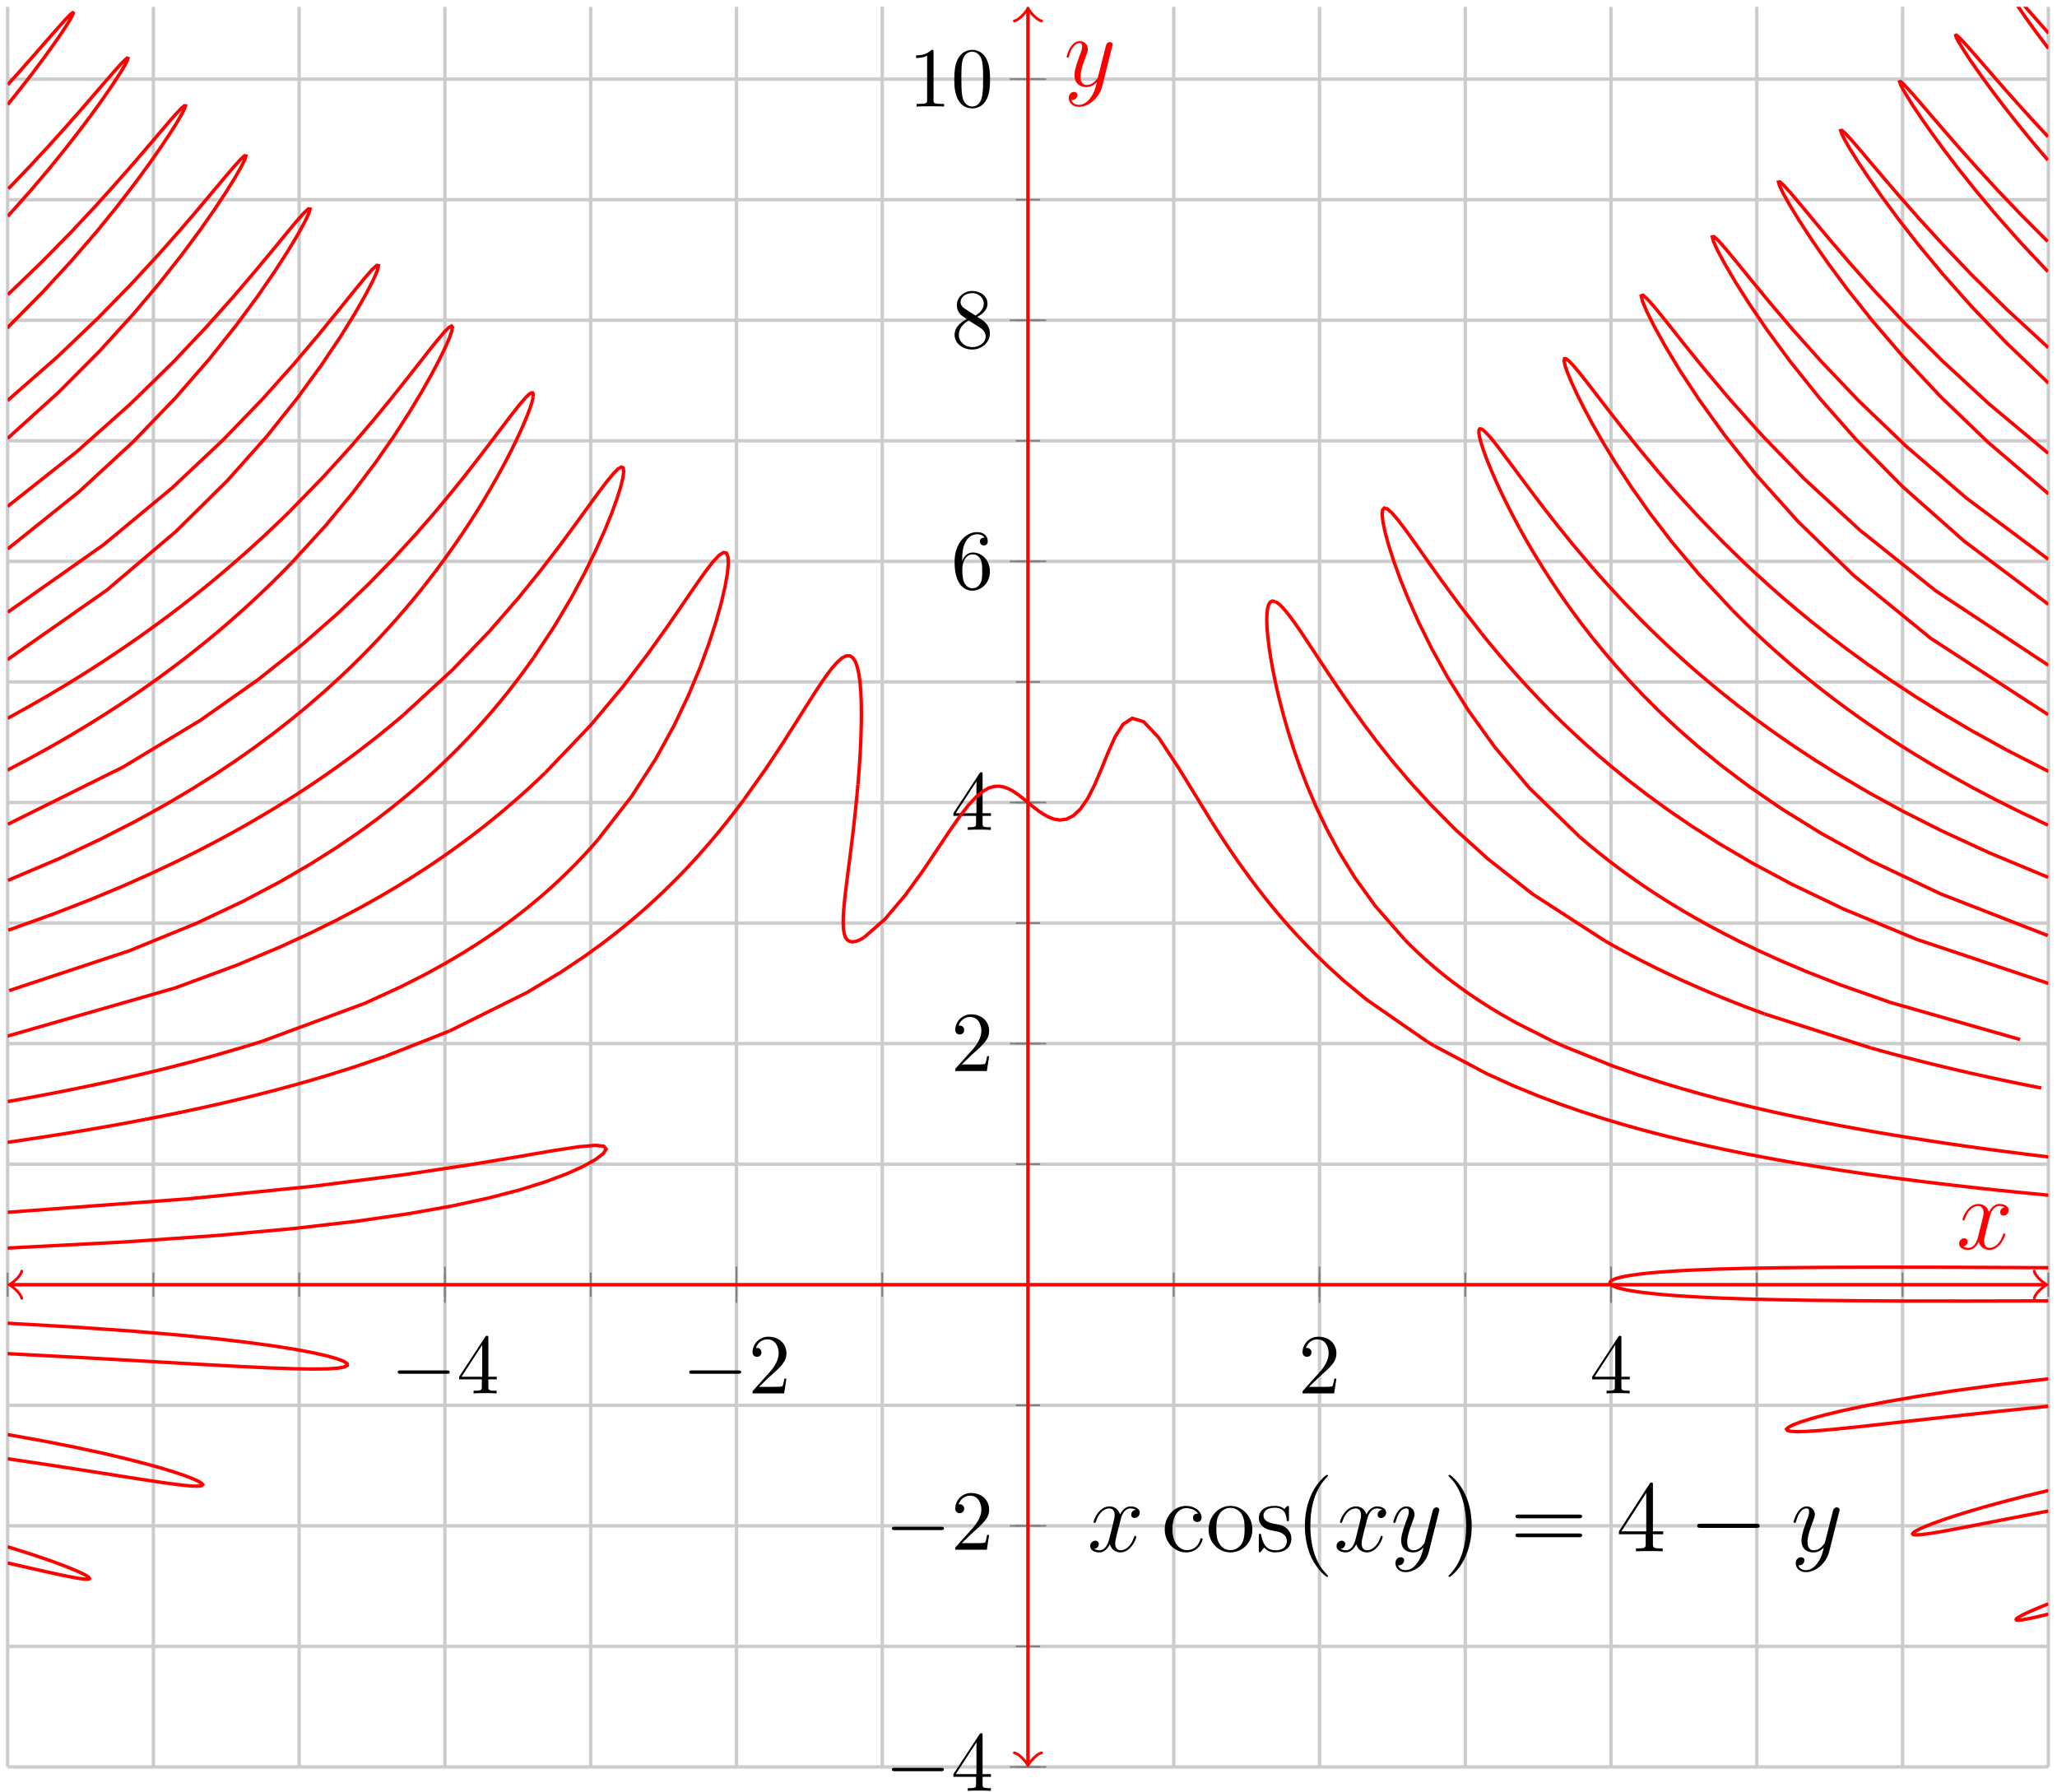 <?xml version="1.0" encoding="UTF-8"?>
<svg xmlns="http://www.w3.org/2000/svg" xmlns:xlink="http://www.w3.org/1999/xlink" width="241pt" height="210pt" viewBox="0 0 241 210" version="1.1">
<defs>
<g>
<symbol overflow="visible" id="glyph0-0">
<path style="stroke:none;" d=""/>
</symbol>
<symbol overflow="visible" id="glyph0-1">
<path style="stroke:none;" d="M 6.562 -2.297 C 6.734 -2.297 6.922 -2.297 6.922 -2.5 C 6.922 -2.688 6.734 -2.688 6.562 -2.688 L 1.172 -2.688 C 1 -2.688 0.828 -2.688 0.828 -2.5 C 0.828 -2.297 1 -2.297 1.172 -2.297 Z M 6.562 -2.297 "/>
</symbol>
<symbol overflow="visible" id="glyph1-0">
<path style="stroke:none;" d=""/>
</symbol>
<symbol overflow="visible" id="glyph1-1">
<path style="stroke:none;" d="M 2.938 -1.641 L 2.938 -0.781 C 2.938 -0.422 2.906 -0.312 2.172 -0.312 L 1.969 -0.312 L 1.969 0 C 2.375 -0.031 2.891 -0.031 3.312 -0.031 C 3.734 -0.031 4.25 -0.031 4.672 0 L 4.672 -0.312 L 4.453 -0.312 C 3.719 -0.312 3.703 -0.422 3.703 -0.781 L 3.703 -1.641 L 4.688 -1.641 L 4.688 -1.953 L 3.703 -1.953 L 3.703 -6.484 C 3.703 -6.688 3.703 -6.75 3.531 -6.75 C 3.453 -6.75 3.422 -6.75 3.344 -6.625 L 0.281 -1.953 L 0.281 -1.641 Z M 2.984 -1.953 L 0.562 -1.953 L 2.984 -5.672 Z M 2.984 -1.953 "/>
</symbol>
<symbol overflow="visible" id="glyph1-2">
<path style="stroke:none;" d="M 1.266 -0.766 L 2.328 -1.797 C 3.875 -3.172 4.469 -3.703 4.469 -4.703 C 4.469 -5.844 3.578 -6.641 2.359 -6.641 C 1.234 -6.641 0.5 -5.719 0.5 -4.828 C 0.5 -4.281 1 -4.281 1.031 -4.281 C 1.203 -4.281 1.547 -4.391 1.547 -4.812 C 1.547 -5.062 1.359 -5.328 1.016 -5.328 C 0.938 -5.328 0.922 -5.328 0.891 -5.312 C 1.109 -5.969 1.656 -6.328 2.234 -6.328 C 3.141 -6.328 3.562 -5.516 3.562 -4.703 C 3.562 -3.906 3.078 -3.125 2.516 -2.5 L 0.609 -0.375 C 0.5 -0.266 0.5 -0.234 0.5 0 L 4.203 0 L 4.469 -1.734 L 4.234 -1.734 C 4.172 -1.438 4.109 -1 4 -0.844 C 3.938 -0.766 3.281 -0.766 3.062 -0.766 Z M 1.266 -0.766 "/>
</symbol>
<symbol overflow="visible" id="glyph1-3">
<path style="stroke:none;" d="M 1.312 -3.266 L 1.312 -3.516 C 1.312 -6.031 2.547 -6.391 3.062 -6.391 C 3.297 -6.391 3.719 -6.328 3.938 -5.984 C 3.781 -5.984 3.391 -5.984 3.391 -5.547 C 3.391 -5.234 3.625 -5.078 3.844 -5.078 C 4 -5.078 4.312 -5.172 4.312 -5.562 C 4.312 -6.156 3.875 -6.641 3.047 -6.641 C 1.766 -6.641 0.422 -5.359 0.422 -3.156 C 0.422 -0.484 1.578 0.219 2.5 0.219 C 3.609 0.219 4.562 -0.719 4.562 -2.031 C 4.562 -3.297 3.672 -4.25 2.562 -4.25 C 1.891 -4.25 1.516 -3.75 1.312 -3.266 Z M 2.5 -0.062 C 1.875 -0.062 1.578 -0.656 1.516 -0.812 C 1.328 -1.281 1.328 -2.078 1.328 -2.25 C 1.328 -3.031 1.656 -4.031 2.547 -4.031 C 2.719 -4.031 3.172 -4.031 3.484 -3.406 C 3.656 -3.047 3.656 -2.531 3.656 -2.047 C 3.656 -1.562 3.656 -1.062 3.484 -0.703 C 3.188 -0.109 2.734 -0.062 2.5 -0.062 Z M 2.5 -0.062 "/>
</symbol>
<symbol overflow="visible" id="glyph1-4">
<path style="stroke:none;" d="M 1.625 -4.562 C 1.172 -4.859 1.125 -5.188 1.125 -5.359 C 1.125 -5.969 1.781 -6.391 2.484 -6.391 C 3.203 -6.391 3.844 -5.875 3.844 -5.156 C 3.844 -4.578 3.453 -4.109 2.859 -3.766 Z M 3.078 -3.609 C 3.797 -3.984 4.281 -4.5 4.281 -5.156 C 4.281 -6.078 3.406 -6.641 2.5 -6.641 C 1.5 -6.641 0.688 -5.906 0.688 -4.969 C 0.688 -4.797 0.703 -4.344 1.125 -3.875 C 1.234 -3.766 1.609 -3.516 1.859 -3.344 C 1.281 -3.047 0.422 -2.5 0.422 -1.5 C 0.422 -0.453 1.438 0.219 2.484 0.219 C 3.609 0.219 4.562 -0.609 4.562 -1.672 C 4.562 -2.031 4.453 -2.484 4.062 -2.906 C 3.875 -3.109 3.719 -3.203 3.078 -3.609 Z M 2.078 -3.188 L 3.312 -2.406 C 3.594 -2.219 4.062 -1.922 4.062 -1.312 C 4.062 -0.578 3.312 -0.062 2.5 -0.062 C 1.641 -0.062 0.922 -0.672 0.922 -1.5 C 0.922 -2.078 1.234 -2.719 2.078 -3.188 Z M 2.078 -3.188 "/>
</symbol>
<symbol overflow="visible" id="glyph1-5">
<path style="stroke:none;" d="M 2.938 -6.375 C 2.938 -6.625 2.938 -6.641 2.703 -6.641 C 2.078 -6 1.203 -6 0.891 -6 L 0.891 -5.688 C 1.094 -5.688 1.672 -5.688 2.188 -5.953 L 2.188 -0.781 C 2.188 -0.422 2.156 -0.312 1.266 -0.312 L 0.953 -0.312 L 0.953 0 C 1.297 -0.031 2.156 -0.031 2.562 -0.031 C 2.953 -0.031 3.828 -0.031 4.172 0 L 4.172 -0.312 L 3.859 -0.312 C 2.953 -0.312 2.938 -0.422 2.938 -0.781 Z M 2.938 -6.375 "/>
</symbol>
<symbol overflow="visible" id="glyph1-6">
<path style="stroke:none;" d="M 4.578 -3.188 C 4.578 -3.984 4.531 -4.781 4.188 -5.516 C 3.734 -6.484 2.906 -6.641 2.5 -6.641 C 1.891 -6.641 1.172 -6.375 0.75 -5.453 C 0.438 -4.766 0.391 -3.984 0.391 -3.188 C 0.391 -2.438 0.422 -1.547 0.844 -0.781 C 1.266 0.016 2 0.219 2.484 0.219 C 3.016 0.219 3.781 0.016 4.219 -0.938 C 4.531 -1.625 4.578 -2.406 4.578 -3.188 Z M 2.484 0 C 2.094 0 1.5 -0.25 1.328 -1.203 C 1.219 -1.797 1.219 -2.719 1.219 -3.312 C 1.219 -3.953 1.219 -4.609 1.297 -5.141 C 1.484 -6.328 2.234 -6.422 2.484 -6.422 C 2.812 -6.422 3.469 -6.234 3.656 -5.25 C 3.766 -4.688 3.766 -3.938 3.766 -3.312 C 3.766 -2.562 3.766 -1.891 3.656 -1.25 C 3.5 -0.297 2.938 0 2.484 0 Z M 2.484 0 "/>
</symbol>
<symbol overflow="visible" id="glyph2-0">
<path style="stroke:none;" d=""/>
</symbol>
<symbol overflow="visible" id="glyph2-1">
<path style="stroke:none;" d="M 5.672 -4.875 C 5.281 -4.812 5.141 -4.516 5.141 -4.297 C 5.141 -4 5.359 -3.906 5.531 -3.906 C 5.891 -3.906 6.141 -4.219 6.141 -4.547 C 6.141 -5.047 5.562 -5.266 5.062 -5.266 C 4.344 -5.266 3.938 -4.547 3.828 -4.328 C 3.547 -5.219 2.812 -5.266 2.594 -5.266 C 1.375 -5.266 0.734 -3.703 0.734 -3.438 C 0.734 -3.391 0.781 -3.328 0.859 -3.328 C 0.953 -3.328 0.984 -3.406 1 -3.453 C 1.406 -4.781 2.219 -5.031 2.562 -5.031 C 3.094 -5.031 3.203 -4.531 3.203 -4.25 C 3.203 -3.984 3.125 -3.703 2.984 -3.125 L 2.578 -1.5 C 2.406 -0.781 2.062 -0.125 1.422 -0.125 C 1.359 -0.125 1.062 -0.125 0.812 -0.281 C 1.25 -0.359 1.344 -0.719 1.344 -0.859 C 1.344 -1.094 1.156 -1.25 0.938 -1.25 C 0.641 -1.25 0.328 -0.984 0.328 -0.609 C 0.328 -0.109 0.891 0.125 1.406 0.125 C 1.984 0.125 2.391 -0.328 2.641 -0.828 C 2.828 -0.125 3.438 0.125 3.875 0.125 C 5.094 0.125 5.734 -1.453 5.734 -1.703 C 5.734 -1.766 5.688 -1.812 5.625 -1.812 C 5.516 -1.812 5.5 -1.75 5.469 -1.656 C 5.141 -0.609 4.453 -0.125 3.906 -0.125 C 3.484 -0.125 3.266 -0.438 3.266 -0.922 C 3.266 -1.188 3.312 -1.375 3.5 -2.156 L 3.922 -3.797 C 4.094 -4.5 4.5 -5.031 5.062 -5.031 C 5.078 -5.031 5.422 -5.031 5.672 -4.875 Z M 5.672 -4.875 "/>
</symbol>
<symbol overflow="visible" id="glyph2-2">
<path style="stroke:none;" d="M 3.141 1.344 C 2.828 1.797 2.359 2.203 1.766 2.203 C 1.625 2.203 1.047 2.172 0.875 1.625 C 0.906 1.641 0.969 1.641 0.984 1.641 C 1.344 1.641 1.594 1.328 1.594 1.047 C 1.594 0.781 1.359 0.688 1.188 0.688 C 0.984 0.688 0.578 0.828 0.578 1.406 C 0.578 2.016 1.094 2.438 1.766 2.438 C 2.969 2.438 4.172 1.344 4.5 0.016 L 5.672 -4.656 C 5.688 -4.703 5.719 -4.781 5.719 -4.859 C 5.719 -5.031 5.562 -5.156 5.391 -5.156 C 5.281 -5.156 5.031 -5.109 4.938 -4.75 L 4.047 -1.234 C 4 -1.016 4 -0.984 3.891 -0.859 C 3.656 -0.531 3.266 -0.125 2.688 -0.125 C 2.016 -0.125 1.953 -0.781 1.953 -1.094 C 1.953 -1.781 2.281 -2.703 2.609 -3.562 C 2.734 -3.906 2.812 -4.078 2.812 -4.312 C 2.812 -4.812 2.453 -5.266 1.859 -5.266 C 0.766 -5.266 0.328 -3.531 0.328 -3.438 C 0.328 -3.391 0.375 -3.328 0.453 -3.328 C 0.562 -3.328 0.578 -3.375 0.625 -3.547 C 0.906 -4.547 1.359 -5.031 1.828 -5.031 C 1.938 -5.031 2.141 -5.031 2.141 -4.641 C 2.141 -4.328 2.016 -3.984 1.828 -3.531 C 1.25 -1.953 1.25 -1.562 1.25 -1.281 C 1.25 -0.141 2.062 0.125 2.656 0.125 C 3 0.125 3.438 0.016 3.844 -0.438 L 3.859 -0.422 C 3.688 0.281 3.562 0.75 3.141 1.344 Z M 3.141 1.344 "/>
</symbol>
<symbol overflow="visible" id="glyph3-0">
<path style="stroke:none;" d=""/>
</symbol>
<symbol overflow="visible" id="glyph3-1">
<path style="stroke:none;" d="M 4.328 -4.422 C 4.188 -4.422 3.734 -4.422 3.734 -3.938 C 3.734 -3.641 3.938 -3.438 4.234 -3.438 C 4.5 -3.438 4.734 -3.609 4.734 -3.953 C 4.734 -4.75 3.891 -5.328 2.922 -5.328 C 1.531 -5.328 0.422 -4.094 0.422 -2.578 C 0.422 -1.047 1.562 0.125 2.922 0.125 C 4.5 0.125 4.859 -1.312 4.859 -1.422 C 4.859 -1.531 4.766 -1.531 4.734 -1.531 C 4.625 -1.531 4.609 -1.5 4.578 -1.344 C 4.312 -0.5 3.672 -0.141 3.031 -0.141 C 2.297 -0.141 1.328 -0.781 1.328 -2.594 C 1.328 -4.578 2.344 -5.062 2.938 -5.062 C 3.391 -5.062 4.047 -4.891 4.328 -4.422 Z M 4.328 -4.422 "/>
</symbol>
<symbol overflow="visible" id="glyph3-2">
<path style="stroke:none;" d="M 5.484 -2.562 C 5.484 -4.094 4.312 -5.328 2.922 -5.328 C 1.5 -5.328 0.359 -4.062 0.359 -2.562 C 0.359 -1.031 1.547 0.125 2.922 0.125 C 4.328 0.125 5.484 -1.047 5.484 -2.562 Z M 2.922 -0.141 C 2.484 -0.141 1.953 -0.328 1.609 -0.922 C 1.281 -1.453 1.266 -2.156 1.266 -2.672 C 1.266 -3.125 1.266 -3.844 1.641 -4.391 C 1.969 -4.906 2.5 -5.094 2.922 -5.094 C 3.375 -5.094 3.891 -4.875 4.203 -4.406 C 4.578 -3.859 4.578 -3.109 4.578 -2.672 C 4.578 -2.25 4.578 -1.5 4.266 -0.938 C 3.938 -0.375 3.375 -0.141 2.922 -0.141 Z M 2.922 -0.141 "/>
</symbol>
<symbol overflow="visible" id="glyph3-3">
<path style="stroke:none;" d="M 3.922 -5.062 C 3.922 -5.266 3.922 -5.328 3.797 -5.328 C 3.703 -5.328 3.484 -5.062 3.391 -4.953 C 3.031 -5.266 2.656 -5.328 2.266 -5.328 C 0.828 -5.328 0.391 -4.547 0.391 -3.891 C 0.391 -3.75 0.391 -3.328 0.844 -2.922 C 1.234 -2.578 1.641 -2.5 2.188 -2.391 C 2.844 -2.266 3 -2.219 3.297 -1.984 C 3.516 -1.812 3.672 -1.547 3.672 -1.203 C 3.672 -0.688 3.375 -0.125 2.312 -0.125 C 1.531 -0.125 0.953 -0.578 0.688 -1.766 C 0.641 -1.984 0.641 -2 0.641 -2.016 C 0.609 -2.062 0.562 -2.062 0.531 -2.062 C 0.391 -2.062 0.391 -2 0.391 -1.781 L 0.391 -0.156 C 0.391 0.062 0.391 0.125 0.516 0.125 C 0.578 0.125 0.578 0.109 0.781 -0.141 C 0.844 -0.234 0.844 -0.25 1.031 -0.438 C 1.484 0.125 2.125 0.125 2.328 0.125 C 3.578 0.125 4.203 -0.578 4.203 -1.516 C 4.203 -2.156 3.812 -2.547 3.703 -2.656 C 3.281 -3.031 2.953 -3.094 2.156 -3.234 C 1.812 -3.312 0.938 -3.484 0.938 -4.203 C 0.938 -4.562 1.188 -5.109 2.266 -5.109 C 3.562 -5.109 3.641 -4 3.656 -3.641 C 3.672 -3.531 3.75 -3.531 3.797 -3.531 C 3.922 -3.531 3.922 -3.594 3.922 -3.812 Z M 3.922 -5.062 "/>
</symbol>
<symbol overflow="visible" id="glyph3-4">
<path style="stroke:none;" d="M 3.891 2.906 C 3.891 2.875 3.891 2.844 3.688 2.641 C 2.484 1.438 1.812 -0.531 1.812 -2.969 C 1.812 -5.297 2.375 -7.297 3.766 -8.703 C 3.891 -8.812 3.891 -8.828 3.891 -8.875 C 3.891 -8.938 3.828 -8.969 3.781 -8.969 C 3.625 -8.969 2.641 -8.109 2.062 -6.938 C 1.453 -5.719 1.172 -4.453 1.172 -2.969 C 1.172 -1.906 1.344 -0.484 1.953 0.781 C 2.672 2.219 3.641 3 3.781 3 C 3.828 3 3.891 2.969 3.891 2.906 Z M 3.891 2.906 "/>
</symbol>
<symbol overflow="visible" id="glyph3-5">
<path style="stroke:none;" d="M 3.375 -2.969 C 3.375 -3.891 3.25 -5.359 2.578 -6.75 C 1.875 -8.188 0.891 -8.969 0.766 -8.969 C 0.719 -8.969 0.656 -8.938 0.656 -8.875 C 0.656 -8.828 0.656 -8.812 0.859 -8.609 C 2.062 -7.406 2.719 -5.422 2.719 -2.984 C 2.719 -0.672 2.156 1.328 0.781 2.734 C 0.656 2.844 0.656 2.875 0.656 2.906 C 0.656 2.969 0.719 3 0.766 3 C 0.922 3 1.906 2.141 2.484 0.969 C 3.094 -0.25 3.375 -1.547 3.375 -2.969 Z M 3.375 -2.969 "/>
</symbol>
<symbol overflow="visible" id="glyph3-6">
<path style="stroke:none;" d="M 8.062 -3.875 C 8.234 -3.875 8.453 -3.875 8.453 -4.094 C 8.453 -4.312 8.25 -4.312 8.062 -4.312 L 1.031 -4.312 C 0.859 -4.312 0.641 -4.312 0.641 -4.094 C 0.641 -3.875 0.844 -3.875 1.031 -3.875 Z M 8.062 -1.656 C 8.234 -1.656 8.453 -1.656 8.453 -1.859 C 8.453 -2.094 8.25 -2.094 8.062 -2.094 L 1.031 -2.094 C 0.859 -2.094 0.641 -2.094 0.641 -1.875 C 0.641 -1.656 0.844 -1.656 1.031 -1.656 Z M 8.062 -1.656 "/>
</symbol>
<symbol overflow="visible" id="glyph3-7">
<path style="stroke:none;" d="M 4.312 -7.781 C 4.312 -8.016 4.312 -8.062 4.141 -8.062 C 4.047 -8.062 4.016 -8.062 3.922 -7.922 L 0.328 -2.344 L 0.328 -2 L 3.469 -2 L 3.469 -0.906 C 3.469 -0.469 3.438 -0.344 2.562 -0.344 L 2.328 -0.344 L 2.328 0 C 2.609 -0.031 3.547 -0.031 3.891 -0.031 C 4.219 -0.031 5.172 -0.031 5.453 0 L 5.453 -0.344 L 5.219 -0.344 C 4.344 -0.344 4.312 -0.469 4.312 -0.906 L 4.312 -2 L 5.516 -2 L 5.516 -2.344 L 4.312 -2.344 Z M 3.531 -6.844 L 3.531 -2.344 L 0.625 -2.344 Z M 3.531 -6.844 "/>
</symbol>
<symbol overflow="visible" id="glyph4-0">
<path style="stroke:none;" d=""/>
</symbol>
<symbol overflow="visible" id="glyph4-1">
<path style="stroke:none;" d="M 7.875 -2.75 C 8.078 -2.75 8.297 -2.75 8.297 -2.984 C 8.297 -3.234 8.078 -3.234 7.875 -3.234 L 1.406 -3.234 C 1.203 -3.234 0.984 -3.234 0.984 -2.984 C 0.984 -2.75 1.203 -2.75 1.406 -2.75 Z M 7.875 -2.75 "/>
</symbol>
</g>
<clipPath id="clip1">
  <path d="M 179 92 L 239.984 92 L 239.984 128 L 179 128 Z M 179 92 "/>
</clipPath>
<clipPath id="clip2">
  <path d="M 167 68 L 239.984 68 L 239.984 121 L 167 121 Z M 167 68 "/>
</clipPath>
<clipPath id="clip3">
  <path d="M 172 56 L 239.984 56 L 239.984 116 L 172 116 Z M 172 56 "/>
</clipPath>
<clipPath id="clip4">
  <path d="M 181 61 L 239.984 61 L 239.984 109 L 181 109 Z M 181 61 "/>
</clipPath>
<clipPath id="clip5">
  <path d="M 197 65 L 239.984 65 L 239.984 103 L 197 103 Z M 197 65 "/>
</clipPath>
<clipPath id="clip6">
  <path d="M 188 49 L 239.984 49 L 239.984 97 L 188 97 Z M 188 49 "/>
</clipPath>
<clipPath id="clip7">
  <path d="M 186 28 L 239.984 28 L 239.984 90 L 186 90 Z M 186 28 "/>
</clipPath>
<clipPath id="clip8">
  <path d="M 194 22 L 239.984 22 L 239.984 77 L 194 77 Z M 194 22 "/>
</clipPath>
<clipPath id="clip9">
  <path d="M 202 15 L 239.984 15 L 239.984 64 L 202 64 Z M 202 15 "/>
</clipPath>
<clipPath id="clip10">
  <path d="M 210 9 L 239.984 9 L 239.984 51 L 210 51 Z M 210 9 "/>
</clipPath>
<clipPath id="clip11">
  <path d="M 216 3 L 239.984 3 L 239.984 38 L 216 38 Z M 216 3 "/>
</clipPath>
<clipPath id="clip12">
  <path d="M 223 0.797 L 239.984 0.797 L 239.984 25 L 223 25 Z M 223 0.797 "/>
</clipPath>
<clipPath id="clip13">
  <path d="M 229 0.797 L 239.984 0.797 L 239.984 12 L 229 12 Z M 229 0.797 "/>
</clipPath>
<clipPath id="clip14">
  <path d="M 162 116 L 239.984 116 L 239.984 146 L 162 146 Z M 162 116 "/>
</clipPath>
<clipPath id="clip15">
  <path d="M 177 116 L 239.984 116 L 239.984 142 L 177 142 Z M 177 116 "/>
</clipPath>
<clipPath id="clip16">
  <path d="M 213 117 L 239.984 117 L 239.984 134 L 213 134 Z M 213 117 "/>
</clipPath>
<clipPath id="clip17">
  <path d="M 182 142 L 239.984 142 L 239.984 157 L 182 157 Z M 182 142 "/>
</clipPath>
<clipPath id="clip18">
  <path d="M 0.895 149 L 47 149 L 47 167 L 0.895 167 Z M 0.895 149 "/>
</clipPath>
<clipPath id="clip19">
  <path d="M 0.895 162 L 30 162 L 30 180 L 0.895 180 Z M 0.895 162 "/>
</clipPath>
<clipPath id="clip20">
  <path d="M 0.895 175 L 17 175 L 17 191 L 0.895 191 Z M 0.895 175 "/>
</clipPath>
<clipPath id="clip21">
  <path d="M 0.895 84 L 70 84 L 70 128 L 0.895 128 Z M 0.895 84 "/>
</clipPath>
<clipPath id="clip22">
  <path d="M 0.895 71 L 69 71 L 69 122 L 0.895 122 Z M 0.895 71 "/>
</clipPath>
<clipPath id="clip23">
  <path d="M 0.895 78 L 53 78 L 53 115 L 0.895 115 Z M 0.895 78 "/>
</clipPath>
<clipPath id="clip24">
  <path d="M 0.895 63 L 56 63 L 56 109 L 0.895 109 Z M 0.895 63 "/>
</clipPath>
<clipPath id="clip25">
  <path d="M 0.895 40 L 69 40 L 69 103 L 0.895 103 Z M 0.895 40 "/>
</clipPath>
<clipPath id="clip26">
  <path d="M 0.895 60 L 40 60 L 40 96 L 0.895 96 Z M 0.895 60 "/>
</clipPath>
<clipPath id="clip27">
  <path d="M 0.895 54 L 40 54 L 40 90 L 0.895 90 Z M 0.895 54 "/>
</clipPath>
<clipPath id="clip28">
  <path d="M 0.895 25 L 50 25 L 50 83 L 0.895 83 Z M 0.895 25 "/>
</clipPath>
<clipPath id="clip29">
  <path d="M 0.895 18 L 42 18 L 42 70 L 0.895 70 Z M 0.895 18 "/>
</clipPath>
<clipPath id="clip30">
  <path d="M 0.895 12 L 35 12 L 35 58 L 0.895 58 Z M 0.895 12 "/>
</clipPath>
<clipPath id="clip31">
  <path d="M 0.895 6 L 28 6 L 28 45 L 0.895 45 Z M 0.895 6 "/>
</clipPath>
<clipPath id="clip32">
  <path d="M 0.895 1 L 21 1 L 21 31 L 0.895 31 Z M 0.895 1 "/>
</clipPath>
<clipPath id="clip33">
  <path d="M 0.895 0.797 L 15 0.797 L 15 18 L 0.895 18 Z M 0.895 0.797 "/>
</clipPath>
<clipPath id="clip34">
  <path d="M 0.895 0.797 L 9 0.797 L 9 5 L 0.895 5 Z M 0.895 0.797 "/>
</clipPath>
<clipPath id="clip35">
  <path d="M 183 144 L 239.984 144 L 239.984 159 L 183 159 Z M 183 144 "/>
</clipPath>
<clipPath id="clip36">
  <path d="M 203 155 L 239.984 155 L 239.984 174 L 203 174 Z M 203 155 "/>
</clipPath>
<clipPath id="clip37">
  <path d="M 218 169 L 239.984 169 L 239.984 186 L 218 186 Z M 218 169 "/>
</clipPath>
<clipPath id="clip38">
  <path d="M 230 182 L 239.984 182 L 239.984 196 L 230 196 Z M 230 182 "/>
</clipPath>
<clipPath id="clip39">
  <path d="M 0.895 116 L 35 116 L 35 135 L 0.895 135 Z M 0.895 116 "/>
</clipPath>
<clipPath id="clip40">
  <path d="M 0.895 118 L 51 118 L 51 140 L 0.895 140 Z M 0.895 118 "/>
</clipPath>
<clipPath id="clip41">
  <path d="M 0.895 128 L 77 128 L 77 152 L 0.895 152 Z M 0.895 128 "/>
</clipPath>
</defs>
<g id="surface1">
<path style="fill:none;stroke-width:0.399;stroke-linecap:butt;stroke-linejoin:miter;stroke:rgb(79.999%,79.999%,79.999%);stroke-opacity:1;stroke-miterlimit:10;" d="M 0.947 0.002 L 0.947 206.228 M 18.025 0.002 L 18.025 206.228 M 35.103 0.002 L 35.103 206.228 M 52.181 0.002 L 52.181 206.228 M 69.259 0.002 L 69.259 206.228 M 86.337 0.002 L 86.337 206.228 M 103.415 0.002 L 103.415 206.228 M 120.49 0.002 L 120.49 206.228 M 137.568 0.002 L 137.568 206.228 M 154.646 0.002 L 154.646 206.228 M 171.724 0.002 L 171.724 206.228 M 188.802 0.002 L 188.802 206.228 M 205.88 0.002 L 205.88 206.228 M 222.958 0.002 L 222.958 206.228 M 240.036 0.002 L 240.036 206.228 " transform="matrix(1,0,0,-1,-0.052,207.025)"/>
<path style="fill:none;stroke-width:0.399;stroke-linecap:butt;stroke-linejoin:miter;stroke:rgb(79.999%,79.999%,79.999%);stroke-opacity:1;stroke-miterlimit:10;" d="M 0.947 0.002 L 240.036 0.002 M 0.947 14.127 L 240.036 14.127 M 0.947 28.252 L 240.036 28.252 M 0.947 42.377 L 240.036 42.377 M 0.947 56.502 L 240.036 56.502 M 0.947 70.627 L 240.036 70.627 M 0.947 84.752 L 240.036 84.752 M 0.947 98.877 L 240.036 98.877 M 0.947 113.002 L 240.036 113.002 M 0.947 127.127 L 240.036 127.127 M 0.947 141.252 L 240.036 141.252 M 0.947 155.377 L 240.036 155.377 M 0.947 169.502 L 240.036 169.502 M 0.947 183.627 L 240.036 183.627 M 0.947 197.752 L 240.036 197.752 " transform="matrix(1,0,0,-1,-0.052,207.025)"/>
<path style="fill:none;stroke-width:0.199;stroke-linecap:butt;stroke-linejoin:miter;stroke:rgb(50%,50%,50%);stroke-opacity:1;stroke-miterlimit:10;" d="M 0.947 55.084 L 0.947 57.92 M 18.025 55.084 L 18.025 57.92 M 35.103 55.084 L 35.103 57.92 M 52.181 55.084 L 52.181 57.92 M 69.259 55.084 L 69.259 57.92 M 86.337 55.084 L 86.337 57.92 M 103.415 55.084 L 103.415 57.92 M 120.49 55.084 L 120.49 57.92 M 137.568 55.084 L 137.568 57.92 M 154.646 55.084 L 154.646 57.92 M 171.724 55.084 L 171.724 57.92 M 188.802 55.084 L 188.802 57.92 M 205.88 55.084 L 205.88 57.92 M 222.958 55.084 L 222.958 57.92 M 240.036 55.084 L 240.036 57.92 " transform="matrix(1,0,0,-1,-0.052,207.025)"/>
<path style="fill:none;stroke-width:0.199;stroke-linecap:butt;stroke-linejoin:miter;stroke:rgb(50%,50%,50%);stroke-opacity:1;stroke-miterlimit:10;" d="M 52.181 54.373 L 52.181 58.627 M 86.337 54.373 L 86.337 58.627 M 154.646 54.373 L 154.646 58.627 M 188.802 54.373 L 188.802 58.627 " transform="matrix(1,0,0,-1,-0.052,207.025)"/>
<path style="fill:none;stroke-width:0.199;stroke-linecap:butt;stroke-linejoin:miter;stroke:rgb(50%,50%,50%);stroke-opacity:1;stroke-miterlimit:10;" d="M 119.075 0.002 L 121.907 0.002 M 119.075 14.127 L 121.907 14.127 M 119.075 28.252 L 121.907 28.252 M 119.075 42.377 L 121.907 42.377 M 119.075 56.502 L 121.907 56.502 M 119.075 70.627 L 121.907 70.627 M 119.075 84.752 L 121.907 84.752 M 119.075 98.877 L 121.907 98.877 M 119.075 113.002 L 121.907 113.002 M 119.075 127.127 L 121.907 127.127 M 119.075 141.252 L 121.907 141.252 M 119.075 155.377 L 121.907 155.377 M 119.075 169.502 L 121.907 169.502 M 119.075 183.627 L 121.907 183.627 M 119.075 197.752 L 121.907 197.752 " transform="matrix(1,0,0,-1,-0.052,207.025)"/>
<path style="fill:none;stroke-width:0.199;stroke-linecap:butt;stroke-linejoin:miter;stroke:rgb(50%,50%,50%);stroke-opacity:1;stroke-miterlimit:10;" d="M 118.365 0.002 L 122.618 0.002 M 118.365 28.252 L 122.618 28.252 M 118.365 84.752 L 122.618 84.752 M 118.365 113.002 L 122.618 113.002 M 118.365 141.252 L 122.618 141.252 M 118.365 169.502 L 122.618 169.502 M 118.365 197.752 L 122.618 197.752 " transform="matrix(1,0,0,-1,-0.052,207.025)"/>
<path style="fill:none;stroke-width:0.399;stroke-linecap:butt;stroke-linejoin:miter;stroke:rgb(100%,0%,0%);stroke-opacity:1;stroke-miterlimit:10;" d="M 1.404 56.502 L 239.579 56.502 " transform="matrix(1,0,0,-1,-0.052,207.025)"/>
<path style="fill:none;stroke-width:0.319;stroke-linecap:round;stroke-linejoin:round;stroke:rgb(100%,0%,0%);stroke-opacity:1;stroke-miterlimit:10;" d="M -1.194 1.593 C -1.097 0.995 0.001 0.101 0.298 -0.001 C 0.001 -0.098 -1.097 -0.997 -1.194 -1.594 " transform="matrix(-1,0,0,1,1.352,150.524)"/>
<path style="fill:none;stroke-width:0.319;stroke-linecap:round;stroke-linejoin:round;stroke:rgb(100%,0%,0%);stroke-opacity:1;stroke-miterlimit:10;" d="M -1.194 1.594 C -1.097 0.997 0.001 0.098 0.298 0.001 C 0.001 -0.101 -1.097 -0.995 -1.194 -1.593 " transform="matrix(1,0,0,-1,239.526,150.524)"/>
<path style="fill:none;stroke-width:0.399;stroke-linecap:butt;stroke-linejoin:miter;stroke:rgb(100%,0%,0%);stroke-opacity:1;stroke-miterlimit:10;" d="M 120.49 0.459 L 120.49 205.771 " transform="matrix(1,0,0,-1,-0.052,207.025)"/>
<path style="fill:none;stroke-width:0.319;stroke-linecap:round;stroke-linejoin:round;stroke:rgb(100%,0%,0%);stroke-opacity:1;stroke-miterlimit:10;" d="M -1.196 1.596 C -1.094 0.998 -0 0.1 0.3 -0.002 C -0 -0.1 -1.094 -0.998 -1.196 -1.596 " transform="matrix(0,1,1,0,120.439,206.567)"/>
<path style="fill:none;stroke-width:0.319;stroke-linecap:round;stroke-linejoin:round;stroke:rgb(100%,0%,0%);stroke-opacity:1;stroke-miterlimit:10;" d="M -1.194 1.596 C -1.097 0.998 0.001 0.1 0.298 0.002 C 0.001 -0.1 -1.097 -0.998 -1.194 -1.596 " transform="matrix(0,-1,-1,0,120.439,1.255)"/>
<g style="fill:rgb(0%,0%,0%);fill-opacity:1;">
  <use xlink:href="#glyph0-1" x="45.763" y="163.255"/>
</g>
<g style="fill:rgb(0%,0%,0%);fill-opacity:1;">
  <use xlink:href="#glyph1-1" x="53.512" y="163.255"/>
</g>
<g style="fill:rgb(0%,0%,0%);fill-opacity:1;">
  <use xlink:href="#glyph0-1" x="79.919" y="163.255"/>
</g>
<g style="fill:rgb(0%,0%,0%);fill-opacity:1;">
  <use xlink:href="#glyph1-2" x="87.668" y="163.255"/>
</g>
<g style="fill:rgb(0%,0%,0%);fill-opacity:1;">
  <use xlink:href="#glyph1-2" x="152.105" y="163.255"/>
</g>
<g style="fill:rgb(0%,0%,0%);fill-opacity:1;">
  <use xlink:href="#glyph1-1" x="186.26" y="163.255"/>
</g>
<g style="fill:rgb(0%,0%,0%);fill-opacity:1;">
  <use xlink:href="#glyph0-1" x="103.668" y="209.82"/>
</g>
<g style="fill:rgb(0%,0%,0%);fill-opacity:1;">
  <use xlink:href="#glyph1-1" x="111.417" y="209.82"/>
</g>
<g style="fill:rgb(0%,0%,0%);fill-opacity:1;">
  <use xlink:href="#glyph0-1" x="103.668" y="181.57"/>
</g>
<g style="fill:rgb(0%,0%,0%);fill-opacity:1;">
  <use xlink:href="#glyph1-2" x="111.417" y="181.57"/>
</g>
<g style="fill:rgb(0%,0%,0%);fill-opacity:1;">
  <use xlink:href="#glyph1-2" x="111.417" y="125.484"/>
</g>
<g style="fill:rgb(0%,0%,0%);fill-opacity:1;">
  <use xlink:href="#glyph1-1" x="111.417" y="97.233"/>
</g>
<g style="fill:rgb(0%,0%,0%);fill-opacity:1;">
  <use xlink:href="#glyph1-3" x="111.417" y="68.983"/>
</g>
<g style="fill:rgb(0%,0%,0%);fill-opacity:1;">
  <use xlink:href="#glyph1-4" x="111.417" y="40.733"/>
</g>
<g style="fill:rgb(0%,0%,0%);fill-opacity:1;">
  <use xlink:href="#glyph1-5" x="106.436" y="12.482"/>
  <use xlink:href="#glyph1-6" x="111.417" y="12.482"/>
</g>
<path style="fill:none;stroke-width:0.399;stroke-linecap:butt;stroke-linejoin:miter;stroke:rgb(100%,0%,0%);stroke-opacity:1;stroke-miterlimit:10;" d="M 120.49 113.002 L 120.529 112.97 L 120.634 112.884 L 120.818 112.732 L 121.072 112.525 L 121.4 112.267 L 121.806 111.963 L 122.294 111.634 L 122.857 111.322 L 123.501 111.068 L 124.216 110.947 L 124.99 111.045 L 125.802 111.451 L 126.638 112.24 L 127.47 113.439 L 128.282 115.029 L 129.083 116.896 L 129.884 118.877 L 130.716 120.728 L 131.634 122.166 L 132.708 122.865 L 134.04 122.47 L 135.794 120.615 L 138.251 116.88 L 142.017 110.736 " transform="matrix(1,0,0,-1,-0.052,207.025)"/>
<path style="fill:none;stroke-width:0.399;stroke-linecap:butt;stroke-linejoin:miter;stroke:rgb(100%,0%,0%);stroke-opacity:1;stroke-miterlimit:10;" d="M 142.021 110.736 L 142.353 110.209 L 142.704 109.662 L 143.068 109.099 L 143.447 108.521 L 143.845 107.923 L 144.263 107.302 L 144.7 106.666 L 145.161 106.002 L 145.646 105.318 L 146.161 104.607 L 146.704 103.869 L 147.282 103.099 L 147.904 102.298 L 148.568 101.459 L 149.286 100.576 L 150.068 99.646 L 150.927 98.658 L 151.88 97.599 L 152.958 96.451 L 154.197 95.189 L 155.669 93.767 L 157.529 92.088 L 160.134 89.927 L 167.263 84.982 " transform="matrix(1,0,0,-1,-0.052,207.025)"/>
<path style="fill:none;stroke-width:0.399;stroke-linecap:butt;stroke-linejoin:miter;stroke:rgb(100%,0%,0%);stroke-opacity:1;stroke-miterlimit:10;" d="M 181.876 85.076 L 177.72 87.173 L 175.904 88.201 L 174.681 88.939 L 173.657 89.591 L 172.751 90.185 L 171.993 90.709 L 171.341 91.173 L 170.704 91.638 L 170.138 92.064 L 169.599 92.478 L 169.114 92.865 L 168.642 93.248 L 168.22 93.599 L 167.833 93.927 L 167.435 94.275 L 167.072 94.595 L 166.712 94.92 L 166.38 95.224 L 166.052 95.533 L 165.747 95.826 L 165.447 96.115 L 165.173 96.384 L 164.9 96.658 L 164.626 96.939 " transform="matrix(1,0,0,-1,-0.052,207.025)"/>
<path style="fill:none;stroke-width:0.399;stroke-linecap:butt;stroke-linejoin:miter;stroke:rgb(100%,0%,0%);stroke-opacity:1;stroke-miterlimit:10;" d="M 164.626 96.939 L 161.2 100.853 L 158.806 104.173 L 156.962 107.158 L 155.486 109.908 L 154.255 112.482 L 153.22 114.904 L 152.345 117.189 L 151.591 119.353 L 150.95 121.396 L 150.396 123.334 L 149.927 125.146 L 149.532 126.841 L 149.204 128.42 L 148.943 129.873 L 148.739 131.197 L 148.595 132.388 L 148.501 133.447 L 148.47 134.361 L 148.489 135.127 L 148.564 135.74 L 148.697 136.197 L 148.884 136.486 L 149.138 136.603 L 149.454 136.545 " transform="matrix(1,0,0,-1,-0.052,207.025)"/>
<path style="fill:none;stroke-width:0.399;stroke-linecap:butt;stroke-linejoin:miter;stroke:rgb(100%,0%,0%);stroke-opacity:1;stroke-miterlimit:10;" d="M 149.454 136.545 L 149.708 136.4 L 149.997 136.17 L 150.325 135.841 L 150.689 135.427 L 151.095 134.92 L 151.544 134.31 L 152.048 133.603 L 152.603 132.791 L 153.212 131.869 L 153.896 130.841 L 154.642 129.705 L 155.478 128.435 L 156.407 127.048 L 157.443 125.529 L 158.611 123.861 L 159.927 122.045 L 161.431 120.052 L 163.161 117.877 L 165.193 115.478 L 167.607 112.826 L 170.579 109.822 L 174.376 106.392 L 179.611 102.271 L 188.068 96.802 " transform="matrix(1,0,0,-1,-0.052,207.025)"/>
<path style="fill:none;stroke-width:0.399;stroke-linecap:butt;stroke-linejoin:miter;stroke:rgb(100%,0%,0%);stroke-opacity:1;stroke-miterlimit:10;" d="M 188.068 96.802 L 188.47 96.576 L 188.907 96.326 L 189.325 96.091 L 189.79 95.834 L 190.247 95.588 L 190.685 95.353 L 191.232 95.056 L 191.747 94.791 L 192.306 94.498 L 192.818 94.24 L 193.474 93.908 L 194.032 93.63 L 194.751 93.279 L 195.38 92.978 L 196.193 92.595 L 196.896 92.271 L 197.759 91.88 L 198.634 91.494 L 199.579 91.08 L 200.697 90.607 L 201.849 90.13 L 203.255 89.568 L 204.786 88.974 L 206.786 88.228 " transform="matrix(1,0,0,-1,-0.052,207.025)"/>
<g clip-path="url(#clip1)" clip-rule="nonzero">
<path style="fill:none;stroke-width:0.399;stroke-linecap:butt;stroke-linejoin:miter;stroke:rgb(100%,0%,0%);stroke-opacity:1;stroke-miterlimit:10;" d="M 236.736 85.228 L 221.525 89.576 L 215.665 91.634 L 211.704 93.185 L 208.618 94.494 L 206.118 95.63 L 203.888 96.701 L 202.021 97.65 L 200.322 98.556 L 198.786 99.408 L 197.392 100.213 L 196.083 100.998 L 194.9 101.736 L 193.806 102.443 L 192.775 103.127 L 191.779 103.81 L 190.892 104.435 L 190.036 105.056 L 189.228 105.662 L 188.462 106.248 L 187.712 106.834 L 187.017 107.396 L 186.349 107.943 L 185.712 108.478 L 185.079 109.025 " transform="matrix(1,0,0,-1,-0.052,207.025)"/>
</g>
<path style="fill:none;stroke-width:0.399;stroke-linecap:butt;stroke-linejoin:miter;stroke:rgb(100%,0%,0%);stroke-opacity:1;stroke-miterlimit:10;" d="M 185.079 109.025 L 179.236 114.697 L 175.154 119.525 L 172.095 123.779 L 169.712 127.576 L 167.818 130.99 L 166.294 134.06 L 165.072 136.795 L 164.091 139.216 L 163.325 141.338 L 162.747 143.146 L 162.337 144.65 L 162.087 145.845 L 161.989 146.72 L 162.04 147.275 L 162.243 147.502 L 162.603 147.392 L 163.126 146.935 L 163.825 146.123 L 164.728 144.943 L 165.849 143.377 L 167.232 141.416 L 168.935 139.021 L 171.017 136.189 L 173.603 132.853 " transform="matrix(1,0,0,-1,-0.052,207.025)"/>
<g clip-path="url(#clip2)" clip-rule="nonzero">
<path style="fill:none;stroke-width:0.399;stroke-linecap:butt;stroke-linejoin:miter;stroke:rgb(100%,0%,0%);stroke-opacity:1;stroke-miterlimit:10;" d="M 173.603 132.853 L 174.31 131.974 L 175.048 131.08 L 175.829 130.146 L 176.661 129.177 L 177.548 128.17 L 178.486 127.127 L 179.489 126.041 L 180.572 124.904 L 181.724 123.728 L 182.962 122.505 L 184.302 121.228 L 185.763 119.888 L 187.341 118.49 L 189.075 117.025 L 191.009 115.463 L 193.138 113.83 L 195.564 112.072 L 198.314 110.193 L 201.505 108.166 L 205.318 105.923 L 210.001 103.416 L 216.017 100.533 L 224.595 96.97 L 240.036 91.802 " transform="matrix(1,0,0,-1,-0.052,207.025)"/>
</g>
<g clip-path="url(#clip3)" clip-rule="nonzero">
<path style="fill:none;stroke-width:0.399;stroke-linecap:butt;stroke-linejoin:miter;stroke:rgb(100%,0%,0%);stroke-opacity:1;stroke-miterlimit:10;" d="M 239.974 97.408 L 227.447 102.283 L 219.4 106.099 L 213.482 109.353 L 208.786 112.263 L 204.986 114.877 L 201.747 117.314 L 198.982 119.572 L 196.556 121.701 L 194.427 123.701 L 192.517 125.611 L 190.802 127.423 L 189.243 129.162 L 187.845 130.806 L 186.544 132.4 L 185.364 133.923 L 184.279 135.38 L 183.282 136.779 L 182.361 138.123 L 181.501 139.42 L 180.716 140.654 L 179.982 141.845 L 179.306 142.978 L 178.681 144.064 L 178.095 145.111 " transform="matrix(1,0,0,-1,-0.052,207.025)"/>
</g>
<path style="fill:none;stroke-width:0.399;stroke-linecap:butt;stroke-linejoin:miter;stroke:rgb(100%,0%,0%);stroke-opacity:1;stroke-miterlimit:10;" d="M 178.095 145.111 L 177.048 147.084 L 176.154 148.869 L 175.404 150.47 L 174.782 151.892 L 174.275 153.13 L 173.884 154.193 L 173.595 155.076 L 173.407 155.775 L 173.325 156.295 L 173.329 156.63 L 173.439 156.783 L 173.646 156.752 L 173.954 156.525 L 174.368 156.111 L 174.892 155.502 L 175.532 154.693 L 176.302 153.677 L 177.212 152.459 L 178.271 151.029 L 179.509 149.377 L 180.939 147.49 L 182.599 145.369 L 184.532 142.986 L 186.786 140.334 " transform="matrix(1,0,0,-1,-0.052,207.025)"/>
<g clip-path="url(#clip4)" clip-rule="nonzero">
<path style="fill:none;stroke-width:0.399;stroke-linecap:butt;stroke-linejoin:miter;stroke:rgb(100%,0%,0%);stroke-opacity:1;stroke-miterlimit:10;" d="M 186.786 140.334 L 187.583 139.435 L 188.415 138.505 L 189.298 137.545 L 190.224 136.552 L 191.212 135.525 L 192.251 134.463 L 193.353 133.365 L 194.536 132.22 L 195.786 131.045 L 197.146 129.806 L 198.568 128.545 L 200.13 127.213 L 201.794 125.841 L 203.603 124.404 L 205.587 122.892 L 207.736 121.33 L 210.114 119.677 L 212.767 117.927 L 215.736 116.08 L 219.118 114.095 L 223.017 111.966 L 227.572 109.666 L 233.075 107.123 L 240.017 104.232 " transform="matrix(1,0,0,-1,-0.052,207.025)"/>
</g>
<g clip-path="url(#clip5)" clip-rule="nonzero">
<path style="fill:none;stroke-width:0.399;stroke-linecap:butt;stroke-linejoin:miter;stroke:rgb(100%,0%,0%);stroke-opacity:1;stroke-miterlimit:10;" d="M 240.001 110.345 L 236.837 111.841 L 233.927 113.295 L 231.29 114.677 L 228.943 115.974 L 226.7 117.263 L 224.665 118.486 L 222.771 119.666 L 221.052 120.783 L 219.407 121.892 L 217.857 122.966 L 216.404 124.013 L 215.032 125.029 L 213.739 126.021 L 212.54 126.966 L 211.376 127.908 L 210.271 128.83 L 209.216 129.732 L 208.208 130.615 L 207.247 131.474 L 206.329 132.322 L 205.45 133.146 L 204.607 133.955 L 203.806 134.752 L 203.029 135.529 " transform="matrix(1,0,0,-1,-0.052,207.025)"/>
</g>
<path style="fill:none;stroke-width:0.399;stroke-linecap:butt;stroke-linejoin:miter;stroke:rgb(100%,0%,0%);stroke-opacity:1;stroke-miterlimit:10;" d="M 203.029 135.529 L 199.138 139.705 L 195.97 143.474 L 193.357 146.884 L 191.189 149.955 L 189.372 152.72 L 187.864 155.189 L 186.614 157.373 L 185.595 159.279 L 184.782 160.908 L 184.157 162.267 L 183.704 163.357 L 183.427 164.17 L 183.306 164.716 L 183.349 164.986 L 183.548 164.978 L 183.911 164.697 L 184.443 164.13 L 185.157 163.275 L 186.064 162.127 L 187.177 160.681 L 188.529 158.927 L 190.157 156.849 L 192.091 154.443 L 194.4 151.677 " transform="matrix(1,0,0,-1,-0.052,207.025)"/>
<g clip-path="url(#clip6)" clip-rule="nonzero">
<path style="fill:none;stroke-width:0.399;stroke-linecap:butt;stroke-linejoin:miter;stroke:rgb(100%,0%,0%);stroke-opacity:1;stroke-miterlimit:10;" d="M 194.4 151.677 L 195.173 150.779 L 195.986 149.849 L 196.841 148.884 L 197.747 147.888 L 198.708 146.849 L 199.728 145.771 L 200.798 144.662 L 201.931 143.509 L 203.154 142.306 L 204.45 141.056 L 205.825 139.771 L 207.298 138.435 L 208.888 137.033 L 210.579 135.591 L 212.427 134.076 L 214.404 132.513 L 216.56 130.877 L 218.931 129.15 L 221.536 127.341 L 224.384 125.463 L 227.591 123.459 L 231.181 121.345 L 235.294 119.08 L 240.056 116.642 " transform="matrix(1,0,0,-1,-0.052,207.025)"/>
</g>
<g clip-path="url(#clip7)" clip-rule="nonzero">
<path style="fill:none;stroke-width:0.399;stroke-linecap:butt;stroke-linejoin:miter;stroke:rgb(100%,0%,0%);stroke-opacity:1;stroke-miterlimit:10;" d="M 240.025 123.283 L 226.267 132.232 L 217.228 139.603 L 210.72 145.912 L 205.829 151.373 L 202.068 156.099 L 199.13 160.181 L 196.861 163.63 L 195.126 166.509 L 193.849 168.814 L 192.978 170.56 L 192.482 171.744 L 192.345 172.369 L 192.556 172.435 L 193.122 171.927 L 194.06 170.845 L 195.415 169.17 L 197.228 166.884 L 199.587 163.963 L 202.603 160.373 L 206.443 156.072 L 211.396 150.966 L 217.935 144.931 L 226.853 137.795 L 240.032 129.08 " transform="matrix(1,0,0,-1,-0.052,207.025)"/>
</g>
<g clip-path="url(#clip8)" clip-rule="nonzero">
<path style="fill:none;stroke-width:0.399;stroke-linecap:butt;stroke-linejoin:miter;stroke:rgb(100%,0%,0%);stroke-opacity:1;stroke-miterlimit:10;" d="M 240.044 136.216 L 230.2 143.603 L 222.997 149.978 L 217.489 155.552 L 213.2 160.42 L 209.806 164.654 L 207.111 168.322 L 204.993 171.435 L 203.349 174.029 L 202.134 176.099 L 201.294 177.662 L 200.814 178.716 L 200.665 179.263 L 200.857 179.302 L 201.388 178.826 L 202.271 177.826 L 203.529 176.302 L 205.216 174.228 L 207.384 171.595 L 210.122 168.377 L 213.556 164.537 L 217.861 160.029 L 223.341 154.771 L 230.454 148.654 L 240.032 141.494 " transform="matrix(1,0,0,-1,-0.052,207.025)"/>
</g>
<g clip-path="url(#clip9)" clip-rule="nonzero">
<path style="fill:none;stroke-width:0.399;stroke-linecap:butt;stroke-linejoin:miter;stroke:rgb(100%,0%,0%);stroke-opacity:1;stroke-miterlimit:10;" d="M 240.056 149.162 L 232.97 155.209 L 227.423 160.545 L 223.009 165.252 L 219.439 169.416 L 216.54 173.064 L 214.193 176.228 L 212.318 178.927 L 210.857 181.173 L 209.763 182.959 L 209.001 184.314 L 208.56 185.22 L 208.427 185.689 L 208.587 185.713 L 209.056 185.295 L 209.845 184.423 L 210.97 183.095 L 212.454 181.306 L 214.353 179.037 L 216.72 176.267 L 219.63 172.99 L 223.204 169.17 L 227.614 164.752 L 233.083 159.705 L 240.032 153.904 " transform="matrix(1,0,0,-1,-0.052,207.025)"/>
</g>
<g clip-path="url(#clip10)" clip-rule="nonzero">
<path style="fill:none;stroke-width:0.399;stroke-linecap:butt;stroke-linejoin:miter;stroke:rgb(100%,0%,0%);stroke-opacity:1;stroke-miterlimit:10;" d="M 240.048 162.142 L 235.091 166.888 L 230.997 171.162 L 227.626 174.963 L 224.81 178.353 L 222.482 181.341 L 220.564 183.939 L 219.013 186.15 L 217.786 187.994 L 216.861 189.47 L 216.212 190.588 L 215.833 191.338 L 215.716 191.724 L 215.853 191.744 L 216.247 191.404 L 216.907 190.693 L 217.849 189.611 L 219.087 188.142 L 220.65 186.298 L 222.575 184.052 L 224.911 181.396 L 227.712 178.33 L 231.087 174.798 L 235.138 170.802 L 240.04 166.287 " transform="matrix(1,0,0,-1,-0.052,207.025)"/>
</g>
<g clip-path="url(#clip11)" clip-rule="nonzero">
<path style="fill:none;stroke-width:0.399;stroke-linecap:butt;stroke-linejoin:miter;stroke:rgb(100%,0%,0%);stroke-opacity:1;stroke-miterlimit:10;" d="M 239.986 175.201 L 236.72 178.685 L 233.931 181.841 L 231.548 184.685 L 229.474 187.287 L 227.767 189.529 L 226.341 191.486 L 225.169 193.162 L 224.212 194.591 L 223.521 195.689 L 223.009 196.552 L 222.716 197.127 L 222.614 197.431 L 222.716 197.466 L 223.025 197.209 L 223.548 196.673 L 224.243 195.892 L 225.2 194.787 L 226.431 193.353 L 227.861 191.693 L 229.556 189.748 L 231.556 187.505 L 234.017 184.822 L 236.763 181.943 L 239.958 178.732 " transform="matrix(1,0,0,-1,-0.052,207.025)"/>
</g>
<g clip-path="url(#clip12)" clip-rule="nonzero">
<path style="fill:none;stroke-width:0.399;stroke-linecap:butt;stroke-linejoin:miter;stroke:rgb(100%,0%,0%);stroke-opacity:1;stroke-miterlimit:10;" d="M 239.982 188.263 L 238.161 190.42 L 236.45 192.513 L 235.001 194.353 L 233.739 196.005 L 232.587 197.568 L 231.673 198.853 L 230.864 200.013 L 230.259 200.935 L 229.79 201.677 L 229.447 202.263 L 229.251 202.65 L 229.185 202.869 L 229.251 202.904 L 229.45 202.763 L 229.802 202.416 L 230.275 201.912 L 230.904 201.213 L 231.661 200.349 L 232.63 199.232 L 233.704 197.998 L 234.982 196.537 L 236.415 194.923 L 238.15 193.005 L 240.005 191.002 " transform="matrix(1,0,0,-1,-0.052,207.025)"/>
</g>
<g clip-path="url(#clip13)" clip-rule="nonzero">
<path style="fill:none;stroke-width:0.399;stroke-linecap:butt;stroke-linejoin:miter;stroke:rgb(100%,0%,0%);stroke-opacity:1;stroke-miterlimit:10;" d="M 240.056 201.345 L 239.298 202.341 L 238.583 203.302 L 237.978 204.134 L 237.415 204.92 L 236.993 205.533 L 236.568 206.158 L 236.232 206.67 L 235.954 207.107 L 235.732 207.474 L 235.579 207.752 L 235.486 207.951 L 235.458 208.068 L 235.489 208.103 L 235.579 208.064 L 235.724 207.951 L 235.947 207.736 L 236.216 207.459 L 236.568 207.08 L 236.97 206.638 L 237.435 206.115 L 237.993 205.482 L 238.595 204.798 L 239.275 204.025 L 240.06 203.13 " transform="matrix(1,0,0,-1,-0.052,207.025)"/>
</g>
<path style="fill:none;stroke-width:0.399;stroke-linecap:butt;stroke-linejoin:miter;stroke:rgb(100%,0%,0%);stroke-opacity:1;stroke-miterlimit:10;" d="M 167.267 84.982 L 168.036 84.521 " transform="matrix(1,0,0,-1,-0.052,207.025)"/>
<g clip-path="url(#clip14)" clip-rule="nonzero">
<path style="fill:none;stroke-width:0.399;stroke-linecap:butt;stroke-linejoin:miter;stroke:rgb(100%,0%,0%);stroke-opacity:1;stroke-miterlimit:10;" d="M 240.052 66.986 L 236.111 67.373 L 232.368 67.763 L 228.786 68.166 L 225.368 68.576 L 222.091 68.998 L 218.947 69.431 L 215.915 69.877 L 212.997 70.334 L 210.189 70.802 L 207.454 71.291 L 204.81 71.791 L 202.228 72.314 L 199.724 72.857 L 197.267 73.423 L 194.853 74.017 L 192.458 74.642 L 190.087 75.31 L 187.724 76.017 L 185.333 76.791 L 182.884 77.642 L 180.322 78.599 L 177.536 79.736 L 174.279 81.205 L 168.048 84.513 " transform="matrix(1,0,0,-1,-0.052,207.025)"/>
</g>
<path style="fill:none;stroke-width:0.399;stroke-linecap:butt;stroke-linejoin:miter;stroke:rgb(100%,0%,0%);stroke-opacity:1;stroke-miterlimit:10;" d="M 181.876 85.076 L 183.302 84.427 " transform="matrix(1,0,0,-1,-0.052,207.025)"/>
<g clip-path="url(#clip15)" clip-rule="nonzero">
<path style="fill:none;stroke-width:0.399;stroke-linecap:butt;stroke-linejoin:miter;stroke:rgb(100%,0%,0%);stroke-opacity:1;stroke-miterlimit:10;" d="M 183.302 84.427 L 188.974 82.138 L 192.052 81.056 L 194.755 80.181 L 197.075 79.482 L 199.267 78.861 L 201.372 78.298 L 203.478 77.763 L 205.505 77.275 L 207.552 76.802 L 209.54 76.365 L 211.583 75.939 L 213.568 75.541 L 215.568 75.154 L 217.708 74.759 L 219.747 74.4 L 221.814 74.048 L 224.025 73.689 L 226.146 73.357 L 228.431 73.013 L 230.634 72.697 L 232.868 72.388 L 235.22 72.076 L 237.552 71.779 L 240.075 71.47 " transform="matrix(1,0,0,-1,-0.052,207.025)"/>
</g>
<path style="fill:none;stroke-width:0.399;stroke-linecap:butt;stroke-linejoin:miter;stroke:rgb(100%,0%,0%);stroke-opacity:1;stroke-miterlimit:10;" d="M 206.786 88.228 L 219.208 84.252 " transform="matrix(1,0,0,-1,-0.052,207.025)"/>
<g clip-path="url(#clip16)" clip-rule="nonzero">
<path style="fill:none;stroke-width:0.399;stroke-linecap:butt;stroke-linejoin:miter;stroke:rgb(100%,0%,0%);stroke-opacity:1;stroke-miterlimit:10;" d="M 239.208 79.548 L 239.009 79.591 L 238.431 79.705 L 237.634 79.861 L 236.872 80.017 L 236.286 80.138 L 235.876 80.22 L 235.247 80.353 L 234.646 80.478 L 233.982 80.623 L 233.536 80.716 L 232.669 80.908 L 231.978 81.056 L 231.271 81.216 L 230.521 81.384 L 229.775 81.556 L 228.962 81.744 L 228.126 81.943 L 227.243 82.154 L 226.622 82.306 L 225.603 82.556 L 224.497 82.838 L 223.224 83.162 L 221.689 83.568 L 219.212 84.248 " transform="matrix(1,0,0,-1,-0.052,207.025)"/>
</g>
<g clip-path="url(#clip17)" clip-rule="nonzero">
<path style="fill:none;stroke-width:0.399;stroke-linecap:butt;stroke-linejoin:miter;stroke:rgb(100%,0%,0%);stroke-opacity:1;stroke-miterlimit:10;" d="M 188.728 56.58 L 188.697 56.623 L 188.677 56.673 L 188.673 56.732 L 188.689 56.798 L 188.736 56.877 L 188.829 56.962 L 188.978 57.052 L 189.2 57.154 L 189.513 57.259 L 189.935 57.377 L 190.489 57.494 L 191.2 57.615 L 192.107 57.74 L 193.247 57.869 L 194.665 57.994 L 196.419 58.115 L 198.587 58.228 L 201.275 58.33 L 204.599 58.42 L 208.736 58.49 L 213.915 58.537 L 220.486 58.556 L 228.935 58.545 L 240.044 58.494 " transform="matrix(1,0,0,-1,-0.052,207.025)"/>
</g>
<g clip-path="url(#clip18)" clip-rule="nonzero">
<path style="fill:none;stroke-width:0.399;stroke-linecap:butt;stroke-linejoin:miter;stroke:rgb(100%,0%,0%);stroke-opacity:1;stroke-miterlimit:10;" d="M 0.943 51.99 L 8.841 51.533 L 15.361 51.08 L 20.779 50.627 L 25.294 50.181 L 29.044 49.744 L 32.154 49.322 L 34.697 48.916 L 36.743 48.529 L 38.341 48.17 L 39.521 47.834 L 40.31 47.533 L 40.712 47.267 L 40.732 47.041 L 40.361 46.857 L 39.591 46.724 L 38.38 46.642 L 36.685 46.619 L 34.447 46.658 L 31.572 46.759 L 27.931 46.935 L 23.361 47.181 L 17.599 47.513 L 10.31 47.927 L 0.943 48.427 " transform="matrix(1,0,0,-1,-0.052,207.025)"/>
</g>
<g clip-path="url(#clip19)" clip-rule="nonzero">
<path style="fill:none;stroke-width:0.399;stroke-linecap:butt;stroke-linejoin:miter;stroke:rgb(100%,0%,0%);stroke-opacity:1;stroke-miterlimit:10;" d="M 0.935 38.947 L 5.263 38.17 L 8.927 37.443 L 12.06 36.767 L 14.732 36.138 L 16.986 35.56 L 18.861 35.041 L 20.404 34.572 L 21.63 34.158 L 22.579 33.798 L 23.243 33.498 L 23.646 33.259 L 23.798 33.076 L 23.685 32.959 L 23.314 32.9 L 22.681 32.908 L 21.767 32.982 L 20.568 33.123 L 19.048 33.33 L 17.185 33.611 L 14.939 33.959 L 12.263 34.384 L 9.091 34.88 L 5.341 35.459 L 0.95 36.111 " transform="matrix(1,0,0,-1,-0.052,207.025)"/>
</g>
<g clip-path="url(#clip20)" clip-rule="nonzero">
<path style="fill:none;stroke-width:0.399;stroke-linecap:butt;stroke-linejoin:miter;stroke:rgb(100%,0%,0%);stroke-opacity:1;stroke-miterlimit:10;" d="M 0.95 25.795 L 2.579 25.291 L 4.052 24.814 L 5.341 24.38 L 6.474 23.978 L 7.454 23.611 L 8.286 23.287 L 8.986 22.994 L 9.548 22.74 L 9.986 22.521 L 10.29 22.341 L 10.474 22.197 L 10.54 22.091 L 10.482 22.025 L 10.302 21.994 L 9.993 22.005 L 9.56 22.056 L 8.997 22.142 L 8.31 22.271 L 7.47 22.439 L 6.486 22.65 L 5.364 22.896 L 4.068 23.189 L 2.595 23.525 L 0.943 23.9 " transform="matrix(1,0,0,-1,-0.052,207.025)"/>
</g>
<path style="fill:none;stroke-width:0.399;stroke-linecap:butt;stroke-linejoin:miter;stroke:rgb(100%,0%,0%);stroke-opacity:1;stroke-miterlimit:10;" d="M 120.49 113.002 L 120.396 113.08 L 120.275 113.181 L 120.111 113.318 L 119.896 113.49 L 119.638 113.693 L 119.333 113.923 L 118.986 114.166 L 118.595 114.412 L 118.157 114.634 L 117.677 114.81 L 117.146 114.908 L 116.564 114.888 L 115.923 114.709 L 115.212 114.314 L 114.415 113.658 L 113.513 112.685 L 112.478 111.349 L 111.271 109.615 L 109.841 107.47 L 108.138 104.935 L 106.099 102.127 L 103.732 99.33 L 101.286 97.193 " transform="matrix(1,0,0,-1,-0.052,207.025)"/>
<path style="fill:none;stroke-width:0.399;stroke-linecap:butt;stroke-linejoin:miter;stroke:rgb(100%,0%,0%);stroke-opacity:1;stroke-miterlimit:10;" d="M 101.286 97.193 L 100.79 96.912 L 100.341 96.736 L 99.939 96.67 L 99.595 96.724 L 99.318 96.908 L 99.103 97.216 L 98.958 97.654 L 98.872 98.205 L 98.841 98.865 L 98.853 99.623 L 98.907 100.463 L 98.99 101.377 L 99.095 102.357 L 99.22 103.392 L 99.357 104.47 L 99.501 105.588 L 99.65 106.732 L 99.794 107.904 L 99.943 109.091 L 100.083 110.291 L 100.216 111.498 L 100.341 112.701 L 100.458 113.904 L 100.568 115.099 " transform="matrix(1,0,0,-1,-0.052,207.025)"/>
<path style="fill:none;stroke-width:0.399;stroke-linecap:butt;stroke-linejoin:miter;stroke:rgb(100%,0%,0%);stroke-opacity:1;stroke-miterlimit:10;" d="M 100.568 115.099 L 100.708 116.861 L 100.822 118.584 L 100.904 120.24 L 100.954 121.822 L 100.974 123.314 L 100.958 124.705 L 100.904 125.97 L 100.81 127.099 L 100.673 128.08 L 100.49 128.896 L 100.259 129.529 L 99.97 129.966 L 99.618 130.189 L 99.204 130.185 L 98.712 129.939 L 98.134 129.431 L 97.45 128.65 L 96.654 127.568 L 95.716 126.173 L 94.611 124.447 L 93.286 122.345 L 91.693 119.845 L 89.732 116.888 L 87.243 113.384 " transform="matrix(1,0,0,-1,-0.052,207.025)"/>
<path style="fill:none;stroke-width:0.399;stroke-linecap:butt;stroke-linejoin:miter;stroke:rgb(100%,0%,0%);stroke-opacity:1;stroke-miterlimit:10;" d="M 87.243 113.384 L 86.81 112.802 L 86.361 112.209 L 85.888 111.595 L 85.392 110.963 L 84.876 110.318 L 84.329 109.642 L 83.755 108.951 L 83.146 108.236 L 82.501 107.494 L 81.829 106.736 L 81.103 105.939 L 80.322 105.103 L 79.478 104.232 L 78.575 103.33 L 77.599 102.38 L 76.509 101.365 L 75.322 100.298 L 73.97 99.138 L 72.443 97.892 L 70.65 96.505 L 68.501 94.951 L 65.74 93.107 L 61.79 90.736 L 52.759 86.248 " transform="matrix(1,0,0,-1,-0.052,207.025)"/>
<path style="fill:none;stroke-width:0.399;stroke-linecap:butt;stroke-linejoin:miter;stroke:rgb(100%,0%,0%);stroke-opacity:1;stroke-miterlimit:10;" d="M 30.818 85.041 L 42.779 89.466 L 46.989 91.396 L 49.974 92.912 L 52.294 94.193 L 54.22 95.33 L 55.837 96.345 L 57.282 97.298 L 58.564 98.189 L 59.72 99.029 L 60.775 99.83 L 61.743 100.591 L 62.654 101.334 L 63.486 102.037 L 64.263 102.716 L 64.99 103.373 L 65.673 104.009 L 66.325 104.63 L 66.935 105.236 L 67.521 105.826 L 68.083 106.408 L 68.611 106.97 L 69.122 107.529 L 69.615 108.08 L 70.083 108.615 " transform="matrix(1,0,0,-1,-0.052,207.025)"/>
<path style="fill:none;stroke-width:0.399;stroke-linecap:butt;stroke-linejoin:miter;stroke:rgb(100%,0%,0%);stroke-opacity:1;stroke-miterlimit:10;" d="M 70.075 108.607 L 74.048 113.713 L 76.904 118.15 L 79.068 122.099 L 80.751 125.646 L 82.083 128.841 L 83.13 131.693 L 83.947 134.216 L 84.56 136.408 L 84.993 138.267 L 85.267 139.795 L 85.384 140.966 L 85.345 141.783 L 85.154 142.228 L 84.802 142.287 L 84.286 141.951 L 83.579 141.197 L 82.665 140.013 L 81.509 138.377 L 80.056 136.255 L 78.251 133.627 L 75.978 130.443 L 73.068 126.615 L 69.247 122.045 L 63.935 116.482 " transform="matrix(1,0,0,-1,-0.052,207.025)"/>
<g clip-path="url(#clip21)" clip-rule="nonzero">
<path style="fill:none;stroke-width:0.399;stroke-linecap:butt;stroke-linejoin:miter;stroke:rgb(100%,0%,0%);stroke-opacity:1;stroke-miterlimit:10;" d="M 63.935 116.482 L 63.263 115.841 L 62.556 115.173 L 61.794 114.474 L 61.013 113.775 L 60.193 113.052 L 59.318 112.302 L 58.407 111.541 L 57.431 110.744 L 56.404 109.931 L 55.286 109.072 L 54.103 108.189 L 52.845 107.279 L 51.454 106.31 L 49.982 105.318 L 48.353 104.267 L 46.552 103.15 L 44.521 101.951 L 42.275 100.693 L 39.661 99.31 L 36.548 97.763 L 32.779 96.033 L 27.825 93.955 L 20.614 91.287 L 0.001 85.365 " transform="matrix(1,0,0,-1,-0.052,207.025)"/>
</g>
<g clip-path="url(#clip22)" clip-rule="nonzero">
<path style="fill:none;stroke-width:0.399;stroke-linecap:butt;stroke-linejoin:miter;stroke:rgb(100%,0%,0%);stroke-opacity:1;stroke-miterlimit:10;" d="M 1.118 90.963 L 15.197 95.627 L 23.013 98.822 L 28.583 101.451 L 32.904 103.736 L 36.419 105.783 L 39.407 107.67 L 41.966 109.412 L 44.239 111.064 L 46.212 112.595 L 48.025 114.08 L 49.642 115.474 L 51.126 116.822 L 52.486 118.119 L 53.751 119.373 L 54.915 120.576 L 56.001 121.748 L 57.009 122.877 L 57.947 123.966 L 58.833 125.033 L 59.661 126.064 L 60.45 127.08 L 61.185 128.052 L 61.884 129.005 L 62.548 129.939 " transform="matrix(1,0,0,-1,-0.052,207.025)"/>
</g>
<path style="fill:none;stroke-width:0.399;stroke-linecap:butt;stroke-linejoin:miter;stroke:rgb(100%,0%,0%);stroke-opacity:1;stroke-miterlimit:10;" d="M 62.548 129.939 L 64.997 133.638 L 66.97 136.959 L 68.568 139.923 L 69.861 142.56 L 70.9 144.88 L 71.716 146.88 L 72.329 148.572 L 72.763 149.951 L 73.029 151.021 L 73.126 151.771 L 73.068 152.201 L 72.845 152.302 L 72.454 152.076 L 71.892 151.505 L 71.138 150.591 L 70.173 149.314 L 68.974 147.67 L 67.493 145.63 L 65.697 143.189 L 63.493 140.31 L 60.786 136.959 L 57.404 133.072 L 53.068 128.548 L 47.329 123.267 " transform="matrix(1,0,0,-1,-0.052,207.025)"/>
<g clip-path="url(#clip23)" clip-rule="nonzero">
<path style="fill:none;stroke-width:0.399;stroke-linecap:butt;stroke-linejoin:miter;stroke:rgb(100%,0%,0%);stroke-opacity:1;stroke-miterlimit:10;" d="M 47.329 123.267 L 46.501 122.564 L 45.654 121.861 L 44.759 121.13 L 43.825 120.388 L 42.845 119.623 L 41.837 118.853 L 40.739 118.037 L 39.622 117.224 L 38.435 116.388 L 37.154 115.502 L 35.802 114.599 L 34.388 113.685 L 32.837 112.713 L 31.216 111.724 L 29.427 110.677 L 27.486 109.58 L 25.423 108.463 L 23.099 107.255 L 20.599 106.017 L 17.724 104.666 L 14.548 103.252 L 10.782 101.677 L 6.45 99.99 L 1.025 98.041 " transform="matrix(1,0,0,-1,-0.052,207.025)"/>
</g>
<g clip-path="url(#clip24)" clip-rule="nonzero">
<path style="fill:none;stroke-width:0.399;stroke-linecap:butt;stroke-linejoin:miter;stroke:rgb(100%,0%,0%);stroke-opacity:1;stroke-miterlimit:10;" d="M 0.978 103.873 L 6.97 106.42 L 11.837 108.709 L 15.927 110.798 L 19.489 112.767 L 22.552 114.584 L 25.271 116.298 L 27.704 117.923 L 29.939 119.502 L 31.943 120.986 L 33.802 122.435 L 35.489 123.806 L 37.068 125.146 L 38.529 126.435 L 39.888 127.681 L 41.157 128.884 L 42.353 130.064 L 43.466 131.201 L 44.517 132.302 L 45.513 133.384 L 46.447 134.427 L 47.337 135.451 L 48.181 136.447 L 48.974 137.408 L 49.732 138.353 " transform="matrix(1,0,0,-1,-0.052,207.025)"/>
</g>
<path style="fill:none;stroke-width:0.399;stroke-linecap:butt;stroke-linejoin:miter;stroke:rgb(100%,0%,0%);stroke-opacity:1;stroke-miterlimit:10;" d="M 49.732 138.353 L 50.997 139.986 L 52.169 141.56 L 53.224 143.048 L 54.208 144.478 L 55.107 145.838 L 55.935 147.134 L 56.693 148.369 L 57.392 149.545 L 58.032 150.658 L 58.626 151.72 L 59.161 152.713 L 59.65 153.65 L 60.099 154.533 L 60.505 155.365 L 60.864 156.127 L 61.189 156.841 L 61.474 157.498 L 61.728 158.099 L 61.943 158.646 L 62.122 159.13 L 62.271 159.568 L 62.384 159.943 L 62.47 160.263 L 62.517 160.525 " transform="matrix(1,0,0,-1,-0.052,207.025)"/>
<g clip-path="url(#clip25)" clip-rule="nonzero">
<path style="fill:none;stroke-width:0.399;stroke-linecap:butt;stroke-linejoin:miter;stroke:rgb(100%,0%,0%);stroke-opacity:1;stroke-miterlimit:10;" d="M 62.517 160.525 L 62.532 160.845 L 62.454 161.002 L 62.282 160.99 L 62.017 160.81 L 61.657 160.463 L 61.197 159.939 L 60.622 159.244 L 59.943 158.369 L 59.134 157.314 L 58.197 156.072 L 57.111 154.642 L 55.864 153.021 L 54.431 151.185 L 52.79 149.15 L 50.9 146.88 L 48.724 144.384 L 46.189 141.623 L 43.216 138.576 L 39.704 135.228 L 35.47 131.509 L 30.228 127.349 L 23.529 122.634 L 14.486 117.162 L 0.974 110.451 " transform="matrix(1,0,0,-1,-0.052,207.025)"/>
</g>
<g clip-path="url(#clip26)" clip-rule="nonzero">
<path style="fill:none;stroke-width:0.399;stroke-linecap:butt;stroke-linejoin:miter;stroke:rgb(100%,0%,0%);stroke-opacity:1;stroke-miterlimit:10;" d="M 0.931 116.795 L 3.556 118.181 L 5.966 119.509 L 8.185 120.787 L 10.294 122.052 L 12.212 123.248 L 14.005 124.404 L 15.665 125.513 L 17.302 126.646 L 18.775 127.697 L 20.177 128.732 L 21.513 129.74 L 22.806 130.752 L 24.005 131.713 L 25.146 132.65 L 26.251 133.58 L 27.29 134.482 L 28.282 135.361 L 29.259 136.244 L 30.161 137.08 L 31.052 137.923 L 31.892 138.736 L 32.712 139.548 L 33.486 140.33 L 34.239 141.103 " transform="matrix(1,0,0,-1,-0.052,207.025)"/>
</g>
<path style="fill:none;stroke-width:0.399;stroke-linecap:butt;stroke-linejoin:miter;stroke:rgb(100%,0%,0%);stroke-opacity:1;stroke-miterlimit:10;" d="M 34.239 141.103 L 38.189 145.431 L 41.392 149.31 L 44.029 152.802 L 46.189 155.9 L 47.966 158.646 L 49.427 161.06 L 50.603 163.142 L 51.529 164.892 L 52.22 166.322 L 52.704 167.431 L 52.978 168.216 L 53.06 168.685 L 52.947 168.83 L 52.634 168.646 L 52.118 168.13 L 51.388 167.279 L 50.427 166.088 L 49.22 164.545 L 47.724 162.642 L 45.915 160.369 L 43.724 157.701 L 41.091 154.63 L 37.888 151.107 L 33.982 147.095 " transform="matrix(1,0,0,-1,-0.052,207.025)"/>
<g clip-path="url(#clip27)" clip-rule="nonzero">
<path style="fill:none;stroke-width:0.399;stroke-linecap:butt;stroke-linejoin:miter;stroke:rgb(100%,0%,0%);stroke-opacity:1;stroke-miterlimit:10;" d="M 33.982 147.095 L 33.212 146.345 L 32.419 145.584 L 31.587 144.795 L 30.728 143.99 L 29.845 143.185 L 28.919 142.349 L 27.943 141.49 L 26.915 140.599 L 25.853 139.697 L 24.763 138.791 L 23.591 137.834 L 22.368 136.865 L 21.103 135.88 L 19.759 134.857 L 18.353 133.822 L 16.864 132.748 L 15.302 131.654 L 13.63 130.517 L 11.857 129.341 L 9.943 128.119 L 7.95 126.884 L 5.79 125.595 L 3.47 124.259 L 0.935 122.857 " transform="matrix(1,0,0,-1,-0.052,207.025)"/>
</g>
<g clip-path="url(#clip28)" clip-rule="nonzero">
<path style="fill:none;stroke-width:0.399;stroke-linecap:butt;stroke-linejoin:miter;stroke:rgb(100%,0%,0%);stroke-opacity:1;stroke-miterlimit:10;" d="M 0.919 129.732 L 12.556 137.877 L 20.685 144.779 L 26.693 150.72 L 31.306 155.896 L 34.904 160.396 L 37.732 164.279 L 39.95 167.584 L 41.646 170.322 L 42.9 172.517 L 43.759 174.173 L 44.255 175.298 L 44.396 175.884 L 44.2 175.931 L 43.65 175.439 L 42.732 174.392 L 41.415 172.783 L 39.657 170.595 L 37.38 167.806 L 34.489 164.384 L 30.833 160.298 L 26.181 155.474 L 20.177 149.826 L 12.154 143.177 L 0.954 135.291 " transform="matrix(1,0,0,-1,-0.052,207.025)"/>
</g>
<g clip-path="url(#clip29)" clip-rule="nonzero">
<path style="fill:none;stroke-width:0.399;stroke-linecap:butt;stroke-linejoin:miter;stroke:rgb(100%,0%,0%);stroke-opacity:1;stroke-miterlimit:10;" d="M 0.943 142.697 L 9.294 149.392 L 15.638 155.244 L 20.603 160.4 L 24.54 164.92 L 27.7 168.88 L 30.228 172.298 L 32.239 175.22 L 33.798 177.638 L 34.962 179.576 L 35.767 181.041 L 36.232 182.021 L 36.372 182.529 L 36.197 182.56 L 35.693 182.107 L 34.853 181.17 L 33.654 179.736 L 32.064 177.795 L 30.017 175.334 L 27.462 172.338 L 24.271 168.759 L 20.325 164.584 L 15.384 159.748 L 9.103 154.15 L 0.943 147.693 " transform="matrix(1,0,0,-1,-0.052,207.025)"/>
</g>
<g clip-path="url(#clip30)" clip-rule="nonzero">
<path style="fill:none;stroke-width:0.399;stroke-linecap:butt;stroke-linejoin:miter;stroke:rgb(100%,0%,0%);stroke-opacity:1;stroke-miterlimit:10;" d="M 0.931 155.65 L 6.9 161.048 L 11.685 165.849 L 15.572 170.115 L 18.763 173.888 L 21.388 177.22 L 23.525 180.107 L 25.247 182.572 L 26.599 184.619 L 27.614 186.259 L 28.318 187.49 L 28.732 188.322 L 28.861 188.748 L 28.708 188.771 L 28.275 188.388 L 27.552 187.595 L 26.509 186.384 L 25.138 184.748 L 23.407 182.689 L 21.255 180.177 L 18.622 177.201 L 15.423 173.736 L 11.544 169.767 L 6.802 165.24 L 0.935 160.091 " transform="matrix(1,0,0,-1,-0.052,207.025)"/>
</g>
<g clip-path="url(#clip31)" clip-rule="nonzero">
<path style="fill:none;stroke-width:0.399;stroke-linecap:butt;stroke-linejoin:miter;stroke:rgb(100%,0%,0%);stroke-opacity:1;stroke-miterlimit:10;" d="M 0.896 168.599 L 5.072 172.818 L 8.411 176.455 L 11.357 179.865 L 13.724 182.775 L 15.794 185.459 L 17.435 187.693 L 18.837 189.689 L 19.943 191.345 L 20.743 192.615 L 21.329 193.615 L 21.661 194.263 L 21.775 194.619 L 21.654 194.638 L 21.298 194.341 L 20.716 193.724 L 19.884 192.783 L 18.775 191.486 L 17.38 189.845 L 15.669 187.853 L 13.704 185.615 L 11.267 182.908 L 8.443 179.892 L 5.025 176.408 L 0.97 172.498 " transform="matrix(1,0,0,-1,-0.052,207.025)"/>
</g>
<g clip-path="url(#clip32)" clip-rule="nonzero">
<path style="fill:none;stroke-width:0.399;stroke-linecap:butt;stroke-linejoin:miter;stroke:rgb(100%,0%,0%);stroke-opacity:1;stroke-miterlimit:10;" d="M 0.958 181.681 L 3.521 184.556 L 5.743 187.17 L 7.712 189.595 L 9.271 191.599 L 10.724 193.529 L 11.911 195.17 L 12.888 196.576 L 13.693 197.779 L 14.275 198.701 L 14.724 199.451 L 14.962 199.923 L 15.044 200.185 L 14.958 200.216 L 14.704 200.017 L 14.267 199.576 L 13.681 198.935 L 12.88 198.021 L 11.907 196.9 L 10.7 195.502 L 9.306 193.896 L 7.626 191.994 L 5.728 189.888 L 3.478 187.463 L 1.029 184.908 " transform="matrix(1,0,0,-1,-0.052,207.025)"/>
</g>
<g clip-path="url(#clip33)" clip-rule="nonzero">
<path style="fill:none;stroke-width:0.399;stroke-linecap:butt;stroke-linejoin:miter;stroke:rgb(100%,0%,0%);stroke-opacity:1;stroke-miterlimit:10;" d="M 0.954 194.771 L 2.247 196.384 L 3.447 197.912 L 4.466 199.255 L 5.388 200.502 L 6.161 201.572 L 6.845 202.545 L 7.396 203.357 L 7.853 204.06 L 8.193 204.607 L 8.435 205.033 L 8.583 205.334 L 8.63 205.498 L 8.575 205.533 L 8.427 205.435 L 8.177 205.205 L 7.829 204.849 L 7.368 204.345 L 6.814 203.732 L 6.138 202.959 L 5.361 202.076 L 4.443 201.021 L 3.431 199.873 L 2.251 198.537 L 0.966 197.107 " transform="matrix(1,0,0,-1,-0.052,207.025)"/>
</g>
<g clip-path="url(#clip34)" clip-rule="nonzero">
<path style="fill:none;stroke-width:0.399;stroke-linecap:butt;stroke-linejoin:miter;stroke:rgb(100%,0%,0%);stroke-opacity:1;stroke-miterlimit:10;" d="M 0.927 208.064 L 1.193 208.439 L 1.415 208.767 L 1.611 209.064 L 1.81 209.361 L 1.962 209.603 L 2.095 209.822 L 2.212 210.013 L 2.306 210.177 L 2.392 210.334 L 2.443 210.443 L 2.47 210.525 L 2.482 210.584 L 2.474 210.615 L 2.439 210.615 L 2.388 210.591 L 2.314 210.537 L 2.216 210.455 L 2.099 210.349 L 1.962 210.216 L 1.806 210.056 L 1.63 209.873 L 1.435 209.666 L 1.197 209.4 L 0.954 209.134 " transform="matrix(1,0,0,-1,-0.052,207.025)"/>
</g>
<path style="fill:none;stroke-width:0.399;stroke-linecap:butt;stroke-linejoin:miter;stroke:rgb(100%,0%,0%);stroke-opacity:1;stroke-miterlimit:10;" d="M 188.728 56.58 L 188.919 56.423 " transform="matrix(1,0,0,-1,-0.052,207.025)"/>
<g clip-path="url(#clip35)" clip-rule="nonzero">
<path style="fill:none;stroke-width:0.399;stroke-linecap:butt;stroke-linejoin:miter;stroke:rgb(100%,0%,0%);stroke-opacity:1;stroke-miterlimit:10;" d="M 188.919 56.423 L 188.986 56.38 L 189.087 56.334 L 189.216 56.279 L 189.384 56.212 L 189.607 56.142 L 189.884 56.064 L 190.236 55.978 L 190.669 55.884 L 191.204 55.787 L 191.861 55.685 L 192.654 55.58 L 193.607 55.47 L 194.751 55.357 L 196.122 55.244 L 197.755 55.134 L 199.7 55.025 L 202.029 54.923 L 204.806 54.83 L 208.138 54.748 L 212.161 54.677 L 217.052 54.627 L 223.064 54.591 L 230.548 54.587 L 240.04 54.607 " transform="matrix(1,0,0,-1,-0.052,207.025)"/>
</g>
<g clip-path="url(#clip36)" clip-rule="nonzero">
<path style="fill:none;stroke-width:0.399;stroke-linecap:butt;stroke-linejoin:miter;stroke:rgb(100%,0%,0%);stroke-opacity:1;stroke-miterlimit:10;" d="M 240.036 45.474 L 233.982 44.755 L 228.919 44.068 L 224.697 43.416 L 221.157 42.806 L 218.204 42.236 L 215.759 41.705 L 213.775 41.224 L 212.189 40.791 L 210.982 40.408 L 210.118 40.076 L 209.583 39.798 L 209.368 39.58 L 209.474 39.42 L 209.904 39.318 L 210.669 39.287 L 211.782 39.318 L 213.282 39.42 L 215.204 39.591 L 217.595 39.837 L 220.525 40.158 L 224.083 40.56 L 228.407 41.041 L 233.642 41.607 L 240.025 42.259 " transform="matrix(1,0,0,-1,-0.052,207.025)"/>
</g>
<g clip-path="url(#clip37)" clip-rule="nonzero">
<path style="fill:none;stroke-width:0.399;stroke-linecap:butt;stroke-linejoin:miter;stroke:rgb(100%,0%,0%);stroke-opacity:1;stroke-miterlimit:10;" d="M 240.036 32.388 L 237.181 31.701 L 234.685 31.052 L 232.521 30.459 L 230.661 29.912 L 229.06 29.412 L 227.708 28.959 L 226.599 28.56 L 225.7 28.209 L 225.013 27.908 L 224.529 27.658 L 224.236 27.462 L 224.134 27.318 L 224.22 27.228 L 224.501 27.193 L 224.978 27.209 L 225.657 27.287 L 226.548 27.416 L 227.654 27.603 L 228.997 27.849 L 230.591 28.154 L 232.47 28.521 L 234.646 28.947 L 237.142 29.431 L 240.036 29.986 " transform="matrix(1,0,0,-1,-0.052,207.025)"/>
</g>
<g clip-path="url(#clip38)" clip-rule="nonzero">
<path style="fill:none;stroke-width:0.399;stroke-linecap:butt;stroke-linejoin:miter;stroke:rgb(100%,0%,0%);stroke-opacity:1;stroke-miterlimit:10;" d="M 240.036 19.107 L 239.423 18.865 L 238.864 18.634 L 238.364 18.423 L 237.919 18.232 L 237.525 18.052 L 237.189 17.888 L 236.904 17.744 L 236.673 17.615 L 236.493 17.505 L 236.368 17.408 L 236.29 17.334 L 236.267 17.271 L 236.286 17.228 L 236.368 17.201 L 236.489 17.193 L 236.673 17.201 L 236.9 17.228 L 237.185 17.271 L 237.521 17.334 L 237.907 17.412 L 238.353 17.505 L 238.857 17.623 L 239.415 17.755 L 240.04 17.904 " transform="matrix(1,0,0,-1,-0.052,207.025)"/>
</g>
<path style="fill:none;stroke-width:0.399;stroke-linecap:butt;stroke-linejoin:miter;stroke:rgb(100%,0%,0%);stroke-opacity:1;stroke-miterlimit:10;" d="M 30.818 85.041 L 28.97 84.463 " transform="matrix(1,0,0,-1,-0.052,207.025)"/>
<g clip-path="url(#clip39)" clip-rule="nonzero">
<path style="fill:none;stroke-width:0.399;stroke-linecap:butt;stroke-linejoin:miter;stroke:rgb(100%,0%,0%);stroke-opacity:1;stroke-miterlimit:10;" d="M 28.97 84.463 L 25.068 83.322 L 22.986 82.752 L 21.529 82.369 L 20.029 81.986 L 18.7 81.654 L 17.427 81.345 L 16.247 81.068 L 15.462 80.888 L 14.204 80.599 L 13.15 80.365 L 12.15 80.146 L 11.157 79.935 L 10.349 79.763 L 9.4 79.568 L 8.462 79.377 L 7.583 79.201 L 6.685 79.025 L 5.943 78.88 L 5.064 78.713 L 4.212 78.552 L 3.345 78.392 L 2.493 78.236 L 1.786 78.107 L 0.95 77.959 " transform="matrix(1,0,0,-1,-0.052,207.025)"/>
</g>
<path style="fill:none;stroke-width:0.399;stroke-linecap:butt;stroke-linejoin:miter;stroke:rgb(100%,0%,0%);stroke-opacity:1;stroke-miterlimit:10;" d="M 52.759 86.248 L 45.185 83.255 " transform="matrix(1,0,0,-1,-0.052,207.025)"/>
<g clip-path="url(#clip40)" clip-rule="nonzero">
<path style="fill:none;stroke-width:0.399;stroke-linecap:butt;stroke-linejoin:miter;stroke:rgb(100%,0%,0%);stroke-opacity:1;stroke-miterlimit:10;" d="M 0.88 73.177 L 2.548 73.42 L 4.2 73.666 L 5.759 73.908 L 7.552 74.189 L 9.169 74.455 L 10.79 74.728 L 12.322 74.994 L 13.923 75.279 L 15.529 75.576 L 17.15 75.884 L 18.767 76.201 L 20.388 76.525 L 21.943 76.853 L 23.595 77.209 L 25.435 77.615 L 27.064 77.994 L 28.814 78.412 L 30.603 78.861 L 32.466 79.341 L 34.431 79.873 L 36.56 80.474 L 38.759 81.13 L 41.458 81.982 L 45.185 83.255 " transform="matrix(1,0,0,-1,-0.052,207.025)"/>
</g>
<g clip-path="url(#clip41)" clip-rule="nonzero">
<path style="fill:none;stroke-width:0.399;stroke-linecap:butt;stroke-linejoin:miter;stroke:rgb(100%,0%,0%);stroke-opacity:1;stroke-miterlimit:10;" d="M 0.943 60.795 L 14.661 61.513 L 25.595 62.279 L 34.478 63.087 L 41.798 63.935 L 47.884 64.814 L 52.993 65.724 L 57.286 66.658 L 60.9 67.599 L 63.911 68.541 L 66.376 69.463 L 68.333 70.341 L 69.782 71.146 L 70.708 71.841 L 71.068 72.384 L 70.786 72.728 L 69.759 72.834 L 67.876 72.67 L 64.95 72.224 L 60.794 71.509 L 55.083 70.552 L 47.349 69.388 L 36.822 68.048 L 22.173 66.572 L 0.947 64.986 " transform="matrix(1,0,0,-1,-0.052,207.025)"/>
</g>
<g style="fill:rgb(0%,0%,0%);fill-opacity:1;">
  <use xlink:href="#glyph2-1" x="127.393" y="181.763"/>
</g>
<g style="fill:rgb(0%,0%,0%);fill-opacity:1;">
  <use xlink:href="#glyph3-1" x="136.038" y="181.763"/>
  <use xlink:href="#glyph3-2" x="141.241" y="181.763"/>
  <use xlink:href="#glyph3-3" x="147.094" y="181.763"/>
  <use xlink:href="#glyph3-4" x="151.711" y="181.763"/>
</g>
<g style="fill:rgb(0%,0%,0%);fill-opacity:1;">
  <use xlink:href="#glyph2-1" x="156.263" y="181.763"/>
  <use xlink:href="#glyph2-2" x="162.915" y="181.763"/>
</g>
<g style="fill:rgb(0%,0%,0%);fill-opacity:1;">
  <use xlink:href="#glyph3-5" x="169.052" y="181.763"/>
</g>
<g style="fill:rgb(0%,0%,0%);fill-opacity:1;">
  <use xlink:href="#glyph3-6" x="176.916" y="181.763"/>
</g>
<g style="fill:rgb(0%,0%,0%);fill-opacity:1;">
  <use xlink:href="#glyph3-7" x="189.345" y="181.763"/>
</g>
<g style="fill:rgb(0%,0%,0%);fill-opacity:1;">
  <use xlink:href="#glyph4-1" x="197.86" y="181.763"/>
</g>
<g style="fill:rgb(0%,0%,0%);fill-opacity:1;">
  <use xlink:href="#glyph2-2" x="209.815" y="181.763"/>
</g>
<g style="fill:rgb(100%,0%,0%);fill-opacity:1;">
  <use xlink:href="#glyph2-1" x="229.198" y="146.328"/>
</g>
<g style="fill:rgb(100%,0%,0%);fill-opacity:1;">
  <use xlink:href="#glyph2-2" x="124.641" y="10.081"/>
</g>
</g>
</svg>
